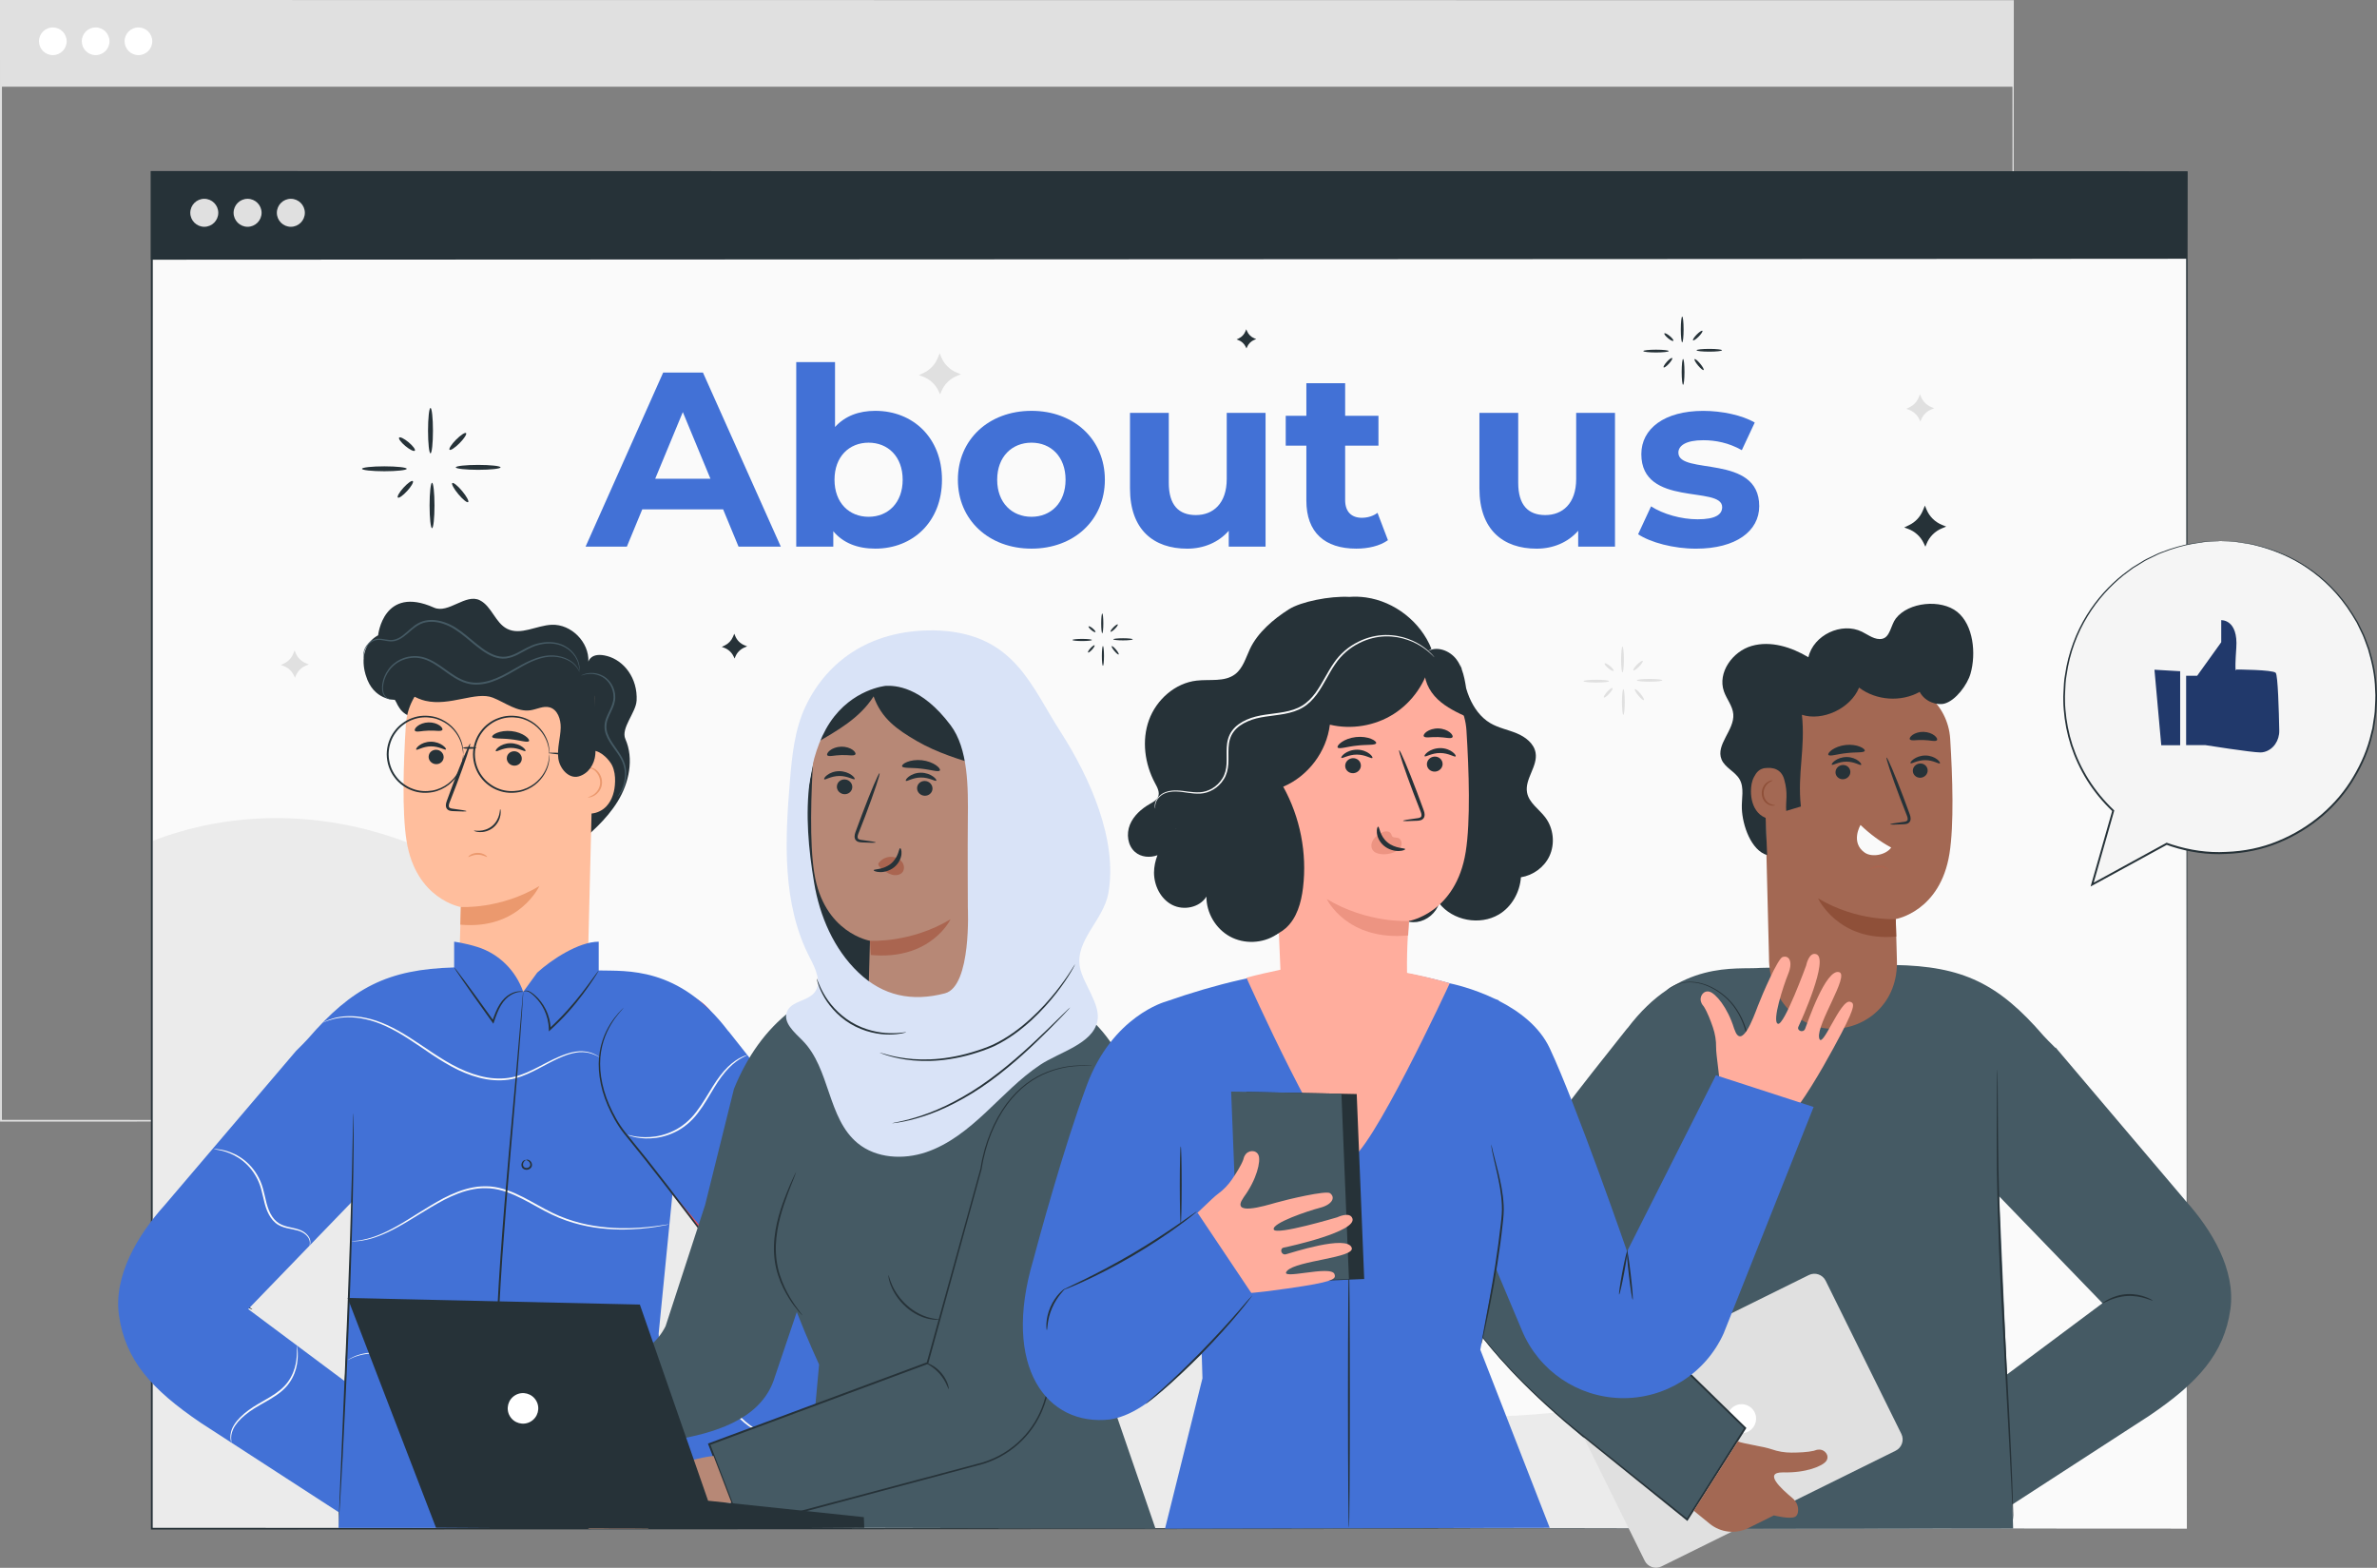 <svg width="887" height="585" viewBox="0 0 887 585" fill="none" xmlns="http://www.w3.org/2000/svg">
<rect x="0" y="0" width="887" height="585" fill="#808080" stroke="none"/>
<g clip-path="url(#clip0_497_2353)">
<path d="M751.219 418.18C751.219 415.987 751.109 257.198 750.944 0.356L751.219 0.63C551.103 0.658 287.873 0.685 0.425 0.713H0.37L0.726 0.356C0.726 148.086 0.713 289.417 0.699 418.18L0.37 417.851C440.087 418.043 748.19 418.18 751.232 418.18C748.19 418.18 440.101 418.317 0.37 418.509H0.027V418.18C0.014 289.417 0 148.086 0 0.356V0H0.411C287.859 0.027 551.089 0.069 751.205 0.082H751.479V0.356C751.314 257.198 751.205 416.001 751.205 418.18H751.219Z" fill="#E0E0E0"/>
<path d="M751.219 0.356H0.356V32.355H751.219V0.356Z" fill="#E0E0E0"/>
<path d="M24.876 15.403C24.876 18.254 22.56 20.57 19.709 20.57C16.858 20.57 14.542 18.254 14.542 15.403C14.542 12.553 16.858 10.237 19.709 10.237C22.56 10.237 24.876 12.553 24.876 15.403Z" fill="white"/>
<path d="M40.856 15.403C40.856 18.254 38.54 20.57 35.69 20.57C32.839 20.57 30.523 18.254 30.523 15.403C30.523 12.553 32.839 10.237 35.69 10.237C38.54 10.237 40.856 12.553 40.856 15.403Z" fill="white"/>
<path d="M56.824 15.403C56.824 18.254 54.508 20.57 51.657 20.57C48.806 20.57 46.49 18.254 46.49 15.403C46.49 12.553 48.806 10.237 51.657 10.237C54.508 10.237 56.824 12.553 56.824 15.403Z" fill="white"/>
<path d="M816.046 64.19H56.645V570.391H816.046V64.19Z" fill="#FAFAFA"/>
<path d="M816.046 64.19H56.645V96.545H816.046V64.19Z" fill="#263238"/>
<path d="M816.046 96.545C816.046 95.888 816.019 86.336 815.95 64.19L816.046 64.286C726.11 64.313 419.954 64.423 56.687 64.546H56.645L57.002 64.19C57.002 75.276 57.002 86.308 57.002 96.545L56.645 96.189C479.313 96.381 812.195 96.545 816.046 96.545C812.208 96.545 479.313 96.71 56.645 96.902H56.289V96.545C56.289 86.308 56.289 75.276 56.289 64.19V63.834H56.687C419.954 63.957 726.096 64.067 816.046 64.094H816.142V64.19C816.073 86.336 816.046 95.888 816.046 96.545Z" fill="#263238"/>
<path d="M81.453 79.401C81.453 82.279 79.109 84.623 76.231 84.623C73.352 84.623 71.009 82.279 71.009 79.401C71.009 76.524 73.352 74.18 76.231 74.18C79.109 74.18 81.453 76.524 81.453 79.401Z" fill="#E0E0E0"/>
<path d="M97.612 79.401C97.612 82.279 95.268 84.623 92.39 84.623C89.512 84.623 87.168 82.279 87.168 79.401C87.168 76.524 89.512 74.18 92.39 74.18C95.268 74.18 97.612 76.524 97.612 79.401Z" fill="#E0E0E0"/>
<path d="M113.756 79.401C113.756 82.279 111.413 84.623 108.534 84.623C105.656 84.623 103.312 82.279 103.312 79.401C103.312 76.524 105.656 74.18 108.534 74.18C111.413 74.18 113.756 76.524 113.756 79.401Z" fill="#E0E0E0"/>
<path d="M269.836 190.048H239.67L233.914 203.972H218.509L247.469 139.014H262.312L291.368 203.972H275.593L269.836 190.048ZM265.108 178.633L254.801 153.76L244.495 178.633H265.094H265.108Z" fill="#4271D6"/>
<path d="M351.508 179.003C351.508 194.68 340.653 204.712 326.632 204.712C319.944 204.712 314.571 202.574 310.953 198.216V203.972H297.124V135.109H311.597V159.324C315.311 155.24 320.41 153.294 326.632 153.294C340.653 153.294 351.508 163.312 351.508 179.003ZM336.843 179.003C336.843 170.369 331.361 165.175 324.124 165.175C316.888 165.175 311.405 170.369 311.405 179.003C311.405 187.636 316.888 192.83 324.124 192.83C331.361 192.83 336.843 187.636 336.843 179.003Z" fill="#4271D6"/>
<path d="M357.442 179.003C357.442 163.969 369.037 153.294 384.908 153.294C400.78 153.294 412.292 163.969 412.292 179.003C412.292 194.036 400.78 204.712 384.908 204.712C369.037 204.712 357.442 194.036 357.442 179.003ZM397.627 179.003C397.627 170.369 392.145 165.175 384.908 165.175C377.672 165.175 372.107 170.369 372.107 179.003C372.107 187.636 377.672 192.83 384.908 192.83C392.145 192.83 397.627 187.636 397.627 179.003Z" fill="#4271D6"/>
<path d="M472.254 154.048V203.972H458.521V198.038C454.711 202.396 449.147 204.725 443.02 204.725C430.493 204.725 421.667 197.668 421.667 182.264V154.048H436.14V180.126C436.14 188.472 439.854 192.186 446.255 192.186C452.655 192.186 457.768 187.91 457.768 178.729V154.048H472.241H472.254Z" fill="#4271D6"/>
<path d="M517.922 201.56C514.948 203.698 510.59 204.712 506.135 204.712C494.348 204.712 487.482 198.682 487.482 186.8V166.285H479.779V155.144H487.482V142.988H501.955V155.144H514.386V166.285H501.955V186.609C501.955 190.884 504.271 193.2 508.177 193.2C510.315 193.2 512.453 192.556 514.03 191.35L517.922 201.56Z" fill="#4271D6"/>
<path d="M602.65 154.048V203.972H588.917V198.038C585.107 202.396 579.542 204.725 573.416 204.725C560.889 204.725 552.062 197.668 552.062 182.264V154.048H566.536V180.126C566.536 188.472 570.25 192.186 576.65 192.186C583.051 192.186 588.163 187.91 588.163 178.729V154.048H602.636H602.65Z" fill="#4271D6"/>
<path d="M611.284 199.326L616.109 188.938C620.563 191.816 627.333 193.762 633.46 193.762C640.148 193.762 642.643 191.994 642.643 189.212C642.643 181.045 612.477 189.404 612.477 169.451C612.477 159.981 621.015 153.308 635.584 153.308C642.451 153.308 650.057 154.884 654.8 157.665L649.975 167.971C645.055 165.189 640.135 164.257 635.584 164.257C629.088 164.257 626.306 166.299 626.306 168.903C626.306 177.44 656.472 169.177 656.472 188.856C656.472 198.134 647.837 204.725 632.898 204.725C624.455 204.725 615.917 202.409 611.271 199.34L611.284 199.326Z" fill="#4271D6"/>
<path d="M728.358 570.35C699.042 539.489 656.033 524.496 613.464 524.784C582.393 524.99 549.966 534.267 521.074 522.811C494.348 512.204 477.381 486.454 456.575 466.61C424.696 436.187 380.92 418.578 336.857 418.454C306.951 418.358 274.03 425.224 249.36 408.313C232.708 396.898 224.197 377.232 212.52 360.774C178.256 312.522 112.29 292.404 57.084 313.728L57.002 570.035L728.358 570.35Z" fill="#EBEBEB"/>
<path d="M816.046 570.391C816.046 568.062 815.937 372.792 815.758 64.19L816.046 64.478C606.994 64.491 342.942 64.519 56.714 64.546H56.659L57.015 64.19C57.015 244.467 56.988 415.919 56.988 570.391L56.659 570.063C503.997 570.254 813.127 570.391 816.06 570.391C813.141 570.391 504.01 570.528 56.659 570.72H56.33V570.391C56.33 415.919 56.316 244.467 56.303 64.19V63.834H56.714C342.942 63.861 606.994 63.888 816.046 63.902H816.334V64.19C816.156 372.792 816.046 568.062 816.046 570.391Z" fill="#263238"/>
<path d="M151.775 174.919C151.775 175.426 148.034 175.837 143.429 175.837C138.824 175.837 135.082 175.426 135.082 174.919C135.082 174.412 138.824 174.001 143.429 174.001C148.034 174.001 151.775 174.412 151.775 174.919Z" fill="#263238"/>
<path d="M160.643 152.225C161.15 152.225 161.561 156.021 161.561 160.694C161.561 165.367 161.15 169.163 160.643 169.163C160.136 169.163 159.725 165.367 159.725 160.694C159.725 156.021 160.136 152.225 160.643 152.225Z" fill="#263238"/>
<path d="M170.087 174.384C170.087 173.877 173.829 173.466 178.434 173.466C183.039 173.466 186.78 173.877 186.78 174.384C186.78 174.892 183.039 175.303 178.434 175.303C173.829 175.303 170.087 174.892 170.087 174.384Z" fill="#263238"/>
<path d="M161.219 197.078C160.712 197.078 160.301 193.282 160.301 188.609C160.301 183.936 160.712 180.14 161.219 180.14C161.726 180.14 162.137 183.936 162.137 188.609C162.137 193.282 161.726 197.078 161.219 197.078Z" fill="#263238"/>
<path d="M174.705 187.349C174.307 187.677 172.663 186.348 171.032 184.388C169.387 182.429 168.387 180.565 168.77 180.25C169.168 179.921 170.812 181.25 172.443 183.21C174.088 185.17 175.089 187.033 174.705 187.349Z" fill="#263238"/>
<path d="M173.924 161.599C174.28 161.955 173.197 163.64 171.498 165.353C169.798 167.066 168.126 168.177 167.756 167.806C167.4 167.45 168.483 165.765 170.182 164.052C171.882 162.339 173.554 161.242 173.924 161.599Z" fill="#263238"/>
<path d="M154.804 168.163C154.475 168.56 152.899 167.779 151.282 166.436C149.664 165.093 148.609 163.682 148.938 163.284C149.267 162.887 150.843 163.668 152.46 165.011C154.078 166.354 155.133 167.765 154.804 168.163Z" fill="#263238"/>
<path d="M154.051 179.51C154.435 179.852 153.475 181.511 151.94 183.196C150.392 184.895 148.843 185.992 148.459 185.649C148.089 185.307 149.035 183.648 150.57 181.963C152.119 180.264 153.667 179.167 154.051 179.51Z" fill="#263238"/>
<path d="M622.701 130.997C622.701 131.285 620.577 131.518 617.959 131.518C615.341 131.518 613.217 131.285 613.217 130.997C613.217 130.71 615.341 130.477 617.959 130.477C620.577 130.477 622.701 130.71 622.701 130.997Z" fill="#263238"/>
<path d="M627.731 118.116C628.019 118.116 628.252 120.267 628.252 122.926C628.252 125.584 628.019 127.736 627.731 127.736C627.443 127.736 627.21 125.584 627.21 122.926C627.21 120.267 627.443 118.116 627.731 118.116Z" fill="#263238"/>
<path d="M633.09 130.696C633.09 130.408 635.214 130.175 637.832 130.175C640.45 130.175 642.574 130.408 642.574 130.696C642.574 130.984 640.45 131.217 637.832 131.217C635.214 131.217 633.09 130.984 633.09 130.696Z" fill="#263238"/>
<path d="M628.06 143.578C627.772 143.578 627.539 141.426 627.539 138.768C627.539 136.109 627.772 133.957 628.06 133.957C628.348 133.957 628.581 136.109 628.581 138.768C628.581 141.426 628.348 143.578 628.06 143.578Z" fill="#263238"/>
<path d="M635.722 138.055C635.503 138.247 634.571 137.493 633.639 136.369C632.707 135.259 632.131 134.204 632.35 134.012C632.57 133.82 633.502 134.574 634.434 135.698C635.366 136.808 635.941 137.863 635.722 138.055Z" fill="#263238"/>
<path d="M635.269 123.433C635.474 123.638 634.858 124.598 633.898 125.571C632.939 126.544 631.979 127.174 631.774 126.968C631.568 126.763 632.185 125.803 633.144 124.83C634.104 123.858 635.063 123.227 635.269 123.433Z" fill="#263238"/>
<path d="M624.414 127.16C624.222 127.379 623.331 126.941 622.413 126.174C621.495 125.406 620.892 124.611 621.083 124.392C621.262 124.173 622.166 124.611 623.084 125.379C624.003 126.146 624.606 126.941 624.414 127.16Z" fill="#263238"/>
<path d="M623.99 133.601C624.209 133.793 623.661 134.739 622.784 135.698C621.907 136.657 621.029 137.288 620.81 137.082C620.591 136.89 621.139 135.945 622.016 134.985C622.893 134.026 623.77 133.396 623.99 133.601Z" fill="#263238"/>
<path d="M407.454 238.794C407.454 239.013 405.823 239.191 403.822 239.191C401.821 239.191 400.19 239.013 400.19 238.794C400.19 238.574 401.821 238.396 403.822 238.396C405.823 238.396 407.454 238.574 407.454 238.794Z" fill="#263238"/>
<path d="M411.319 228.913C411.539 228.913 411.717 230.558 411.717 232.599C411.717 234.641 411.539 236.286 411.319 236.286C411.1 236.286 410.922 234.641 410.922 232.599C410.922 230.558 411.1 228.913 411.319 228.913Z" fill="#263238"/>
<path d="M415.432 238.547C415.432 238.328 417.063 238.15 419.064 238.15C421.065 238.15 422.696 238.328 422.696 238.547C422.696 238.766 421.065 238.944 419.064 238.944C417.063 238.944 415.432 238.766 415.432 238.547Z" fill="#263238"/>
<path d="M411.566 248.428C411.347 248.428 411.169 246.783 411.169 244.741C411.169 242.699 411.347 241.055 411.566 241.055C411.786 241.055 411.964 242.699 411.964 244.741C411.964 246.783 411.786 248.428 411.566 248.428Z" fill="#263238"/>
<path d="M417.446 244.193C417.282 244.33 416.555 243.755 415.843 242.905C415.13 242.055 414.691 241.247 414.856 241.096C415.02 240.959 415.747 241.535 416.459 242.384C417.172 243.234 417.611 244.042 417.446 244.193Z" fill="#263238"/>
<path d="M417.103 232.997C417.254 233.148 416.788 233.888 416.048 234.628C415.308 235.381 414.581 235.847 414.417 235.697C414.266 235.546 414.732 234.806 415.472 234.066C416.212 233.326 416.939 232.846 417.103 232.997Z" fill="#263238"/>
<path d="M408.77 235.847C408.633 236.012 407.948 235.683 407.235 235.094C406.536 234.504 406.07 233.888 406.221 233.723C406.358 233.559 407.043 233.888 407.756 234.477C408.455 235.066 408.921 235.683 408.77 235.847Z" fill="#263238"/>
<path d="M408.442 240.781C408.606 240.932 408.195 241.644 407.523 242.384C406.852 243.124 406.18 243.604 406.016 243.453C405.851 243.302 406.262 242.59 406.934 241.85C407.606 241.11 408.277 240.63 408.442 240.781Z" fill="#263238"/>
<path d="M600.415 254.156C600.415 254.444 598.291 254.677 595.673 254.677C593.055 254.677 590.931 254.444 590.931 254.156C590.931 253.868 593.055 253.635 595.673 253.635C598.291 253.635 600.415 253.868 600.415 254.156Z" fill="#E0E0E0"/>
<path d="M605.445 241.26C605.732 241.26 605.965 243.412 605.965 246.071C605.965 248.729 605.732 250.881 605.445 250.881C605.157 250.881 604.924 248.729 604.924 246.071C604.924 243.412 605.157 241.26 605.445 241.26Z" fill="#E0E0E0"/>
<path d="M610.804 253.841C610.804 253.553 612.928 253.32 615.546 253.32C618.164 253.32 620.288 253.553 620.288 253.841C620.288 254.129 618.164 254.362 615.546 254.362C612.928 254.362 610.804 254.129 610.804 253.841Z" fill="#E0E0E0"/>
<path d="M605.774 266.736C605.486 266.736 605.253 264.585 605.253 261.926C605.253 259.268 605.486 257.116 605.774 257.116C606.062 257.116 606.295 259.268 606.295 261.926C606.295 264.585 606.062 266.736 605.774 266.736Z" fill="#E0E0E0"/>
<path d="M613.436 261.2C613.216 261.392 612.284 260.638 611.353 259.514C610.421 258.404 609.845 257.349 610.064 257.157C610.283 256.965 611.215 257.719 612.147 258.843C613.079 259.953 613.655 261.008 613.436 261.2Z" fill="#E0E0E0"/>
<path d="M612.996 246.591C613.202 246.797 612.585 247.756 611.626 248.729C610.666 249.702 609.707 250.333 609.501 250.127C609.296 249.921 609.913 248.962 610.872 247.989C611.831 247.016 612.791 246.386 612.996 246.591Z" fill="#E0E0E0"/>
<path d="M602.128 250.305C601.936 250.524 601.045 250.086 600.127 249.318C599.209 248.551 598.605 247.756 598.797 247.537C598.976 247.318 599.88 247.756 600.798 248.524C601.717 249.291 602.32 250.086 602.128 250.305Z" fill="#E0E0E0"/>
<path d="M601.704 256.746C601.923 256.938 601.375 257.884 600.498 258.843C599.62 259.802 598.743 260.432 598.524 260.227C598.305 260.035 598.853 259.089 599.73 258.13C600.607 257.171 601.484 256.541 601.704 256.746Z" fill="#E0E0E0"/>
<path d="M350.644 131.833L351.261 133.313C352.33 135.89 354.399 137.945 356.99 139.001L358.593 139.658L357.045 140.289C354.413 141.358 352.33 143.441 351.261 146.072L350.822 147.154L350.178 145.798C348.999 143.331 346.889 141.426 344.326 140.494L342.928 139.987L344.764 139.096C347.067 137.986 348.89 136.054 349.863 133.697L350.63 131.847L350.644 131.833Z" fill="#E0E0E0"/>
<path d="M109.946 242.727L110.357 243.713C111.07 245.426 112.441 246.783 114.168 247.482L115.237 247.921L114.209 248.332C112.454 249.044 111.07 250.428 110.371 252.183L110.083 252.895L109.645 251.991C108.863 250.346 107.465 249.085 105.752 248.469L104.82 248.126L106.04 247.537C107.575 246.797 108.781 245.522 109.425 243.946L109.933 242.713L109.946 242.727Z" fill="#E0E0E0"/>
<path d="M716.475 147.141L716.886 148.127C717.598 149.84 718.969 151.197 720.696 151.896L721.765 152.335L720.737 152.746C718.983 153.458 717.598 154.842 716.899 156.597L716.612 157.309L716.173 156.405C715.392 154.76 713.994 153.499 712.281 152.883L711.349 152.54L712.568 151.951C714.103 151.211 715.31 149.936 715.954 148.36L716.461 147.127L716.475 147.141Z" fill="#E0E0E0"/>
<path d="M718.297 188.664L718.914 190.144C719.983 192.721 722.053 194.776 724.643 195.831L726.247 196.489L724.698 197.12C722.066 198.188 719.983 200.271 718.914 202.903L718.475 203.985L717.831 202.629C716.653 200.162 714.542 198.257 711.979 197.325L710.581 196.818L712.418 195.927C714.72 194.817 716.543 192.885 717.516 190.528L718.284 188.678L718.297 188.664Z" fill="#263238"/>
<path d="M465.059 122.857L465.347 123.556C465.854 124.762 466.813 125.721 468.033 126.215L468.787 126.516L468.06 126.804C466.827 127.311 465.854 128.284 465.347 129.517L465.141 130.024L464.839 129.394C464.278 128.243 463.304 127.338 462.098 126.9L461.44 126.653L462.304 126.242C463.387 125.721 464.236 124.817 464.702 123.707L465.059 122.843V122.857Z" fill="#263238"/>
<path d="M274.003 236.464L274.373 237.355C275.017 238.917 276.264 240.15 277.84 240.781L278.813 241.178L277.881 241.562C276.292 242.206 275.031 243.467 274.386 245.056L274.126 245.714L273.729 244.892C273.016 243.398 271.741 242.261 270.193 241.685L269.343 241.37L270.453 240.836C271.837 240.164 272.934 238.999 273.537 237.574L274.003 236.464Z" fill="#263238"/>
<path d="M828.477 201.875C796.31 201.875 770.229 227.954 770.229 260.117C770.229 276.836 777.287 291.897 788.567 302.518L780.7 330.063L808.508 314.851C814.731 317.126 821.46 318.36 828.464 318.36C860.631 318.36 886.713 292.281 886.713 260.117C886.713 227.954 860.631 201.875 828.464 201.875H828.477Z" fill="#F5F5F5"/>
<path d="M828.477 201.875C828.477 201.875 828.833 201.875 829.519 201.889C830.231 201.916 831.246 201.957 832.575 202.012C833.247 202.053 834 202.039 834.823 202.149C835.645 202.272 836.536 202.396 837.509 202.546C838.482 202.711 839.537 202.807 840.634 203.053C841.73 203.328 842.895 203.629 844.142 203.944C849.035 205.328 854.984 207.535 861.028 211.591C867.072 215.593 873.226 221.403 878.064 229.187C878.653 230.16 879.256 231.147 879.873 232.147C880.38 233.202 880.901 234.258 881.436 235.34C882.573 237.451 883.272 239.808 884.177 242.137C885.602 246.907 886.781 252.018 886.904 257.418C887.164 260.104 886.89 262.844 886.767 265.613C886.657 266.997 886.383 268.381 886.191 269.779C886.082 270.478 885.986 271.176 885.876 271.875C885.698 272.561 885.52 273.259 885.355 273.958C884.108 279.563 881.778 285.072 878.667 290.253C872.568 300.709 862.494 309.52 850.283 314.495C844.197 317.03 837.509 318.387 830.711 318.62C823.913 319.017 816.951 318.003 810.303 315.852C809.673 315.632 809.029 315.413 808.398 315.194L808.686 315.167C799.188 320.36 789.882 325.445 780.864 330.378L780.124 330.776L780.357 329.967C783.07 320.47 785.702 311.261 788.224 302.422L788.32 302.764C784.646 299.256 781.439 295.378 778.835 291.226C776.245 287.073 774.216 282.688 772.75 278.234C771.311 273.767 770.447 269.23 770.105 264.79C769.995 263.68 769.954 262.57 769.94 261.474C769.886 260.378 769.94 259.281 770.009 258.199C770.119 256.033 770.173 253.882 770.584 251.799C771.791 243.426 774.751 235.875 778.63 229.598C782.508 223.308 787.264 218.292 792.075 214.428C793.308 213.51 794.528 212.605 795.693 211.728C796.94 210.974 798.16 210.234 799.339 209.508C800.49 208.741 801.724 208.206 802.902 207.644C804.081 207.11 805.177 206.493 806.315 206.082C810.824 204.328 814.84 203.259 818.157 202.725C819.815 202.478 821.295 202.272 822.57 202.08C823.844 202.026 824.927 201.985 825.818 201.943C826.682 201.916 827.339 201.889 827.805 201.875C828.244 201.875 828.477 201.875 828.477 201.875C828.477 201.875 828.244 201.902 827.805 201.943C827.339 201.971 826.682 202.012 825.832 202.067C824.955 202.122 823.872 202.176 822.597 202.259C821.323 202.464 819.856 202.683 818.211 202.944C814.922 203.519 810.92 204.616 806.452 206.384C805.328 206.795 804.232 207.425 803.067 207.96C801.916 208.521 800.682 209.07 799.544 209.823C798.379 210.536 797.173 211.29 795.926 212.043C794.761 212.92 793.569 213.811 792.335 214.743C787.579 218.608 782.878 223.596 779.068 229.859C775.244 236.094 772.339 243.576 771.174 251.867C770.776 253.923 770.735 256.047 770.626 258.199C770.571 259.268 770.502 260.35 770.571 261.447C770.584 262.543 770.626 263.639 770.735 264.736C771.092 269.135 771.955 273.616 773.38 278.028C774.833 282.428 776.848 286.758 779.425 290.869C782.001 294.967 785.181 298.804 788.813 302.271L788.964 302.408L788.909 302.6C786.387 311.439 783.769 320.648 781.056 330.145L780.548 329.734C789.567 324.801 798.873 319.703 808.357 314.509L808.494 314.427L808.645 314.481C809.262 314.701 809.892 314.906 810.523 315.125C817.088 317.236 823.968 318.25 830.684 317.866C837.399 317.633 844.005 316.304 850.022 313.796C862.083 308.89 872.047 300.202 878.105 289.855C881.175 284.73 883.505 279.289 884.739 273.753C884.917 273.068 885.095 272.382 885.259 271.697C885.369 270.998 885.479 270.313 885.575 269.614C885.767 268.23 886.054 266.873 886.15 265.503C886.26 262.748 886.548 260.049 886.301 257.39C886.191 252.046 885.026 246.989 883.642 242.261C882.751 239.959 882.08 237.615 880.956 235.518C880.435 234.45 879.928 233.394 879.421 232.353C878.818 231.366 878.228 230.379 877.639 229.406C872.869 221.677 866.784 215.88 860.809 211.879C854.833 207.809 848.926 205.589 844.074 204.163C842.84 203.848 841.689 203.533 840.593 203.245C839.496 202.985 838.441 202.889 837.482 202.711C836.522 202.56 835.618 202.409 834.809 202.286C833.987 202.163 833.233 202.176 832.575 202.122C831.259 202.039 830.245 201.971 829.532 201.93C828.847 201.889 828.491 201.847 828.491 201.847L828.477 201.875Z" fill="#263238"/>
<path d="M815.759 252.155H819.884L828.875 239.63V231.407C828.875 231.407 835.248 231.01 834.494 241.781C833.741 252.553 834.549 249.812 834.549 249.812C834.549 249.812 848.077 249.867 849.2 251.045C850.023 251.895 850.393 265.325 850.53 272.615C850.598 276.288 848.351 279.687 844.938 280.564C844.458 280.687 843.965 280.756 843.485 280.756C840.114 280.756 822.886 278.015 822.886 278.015H815.773V252.169L815.759 252.155Z" fill="#21396B"/>
<path d="M803.958 249.894L806.494 278.07H813.552V250.456L803.958 249.894Z" fill="#21396B"/>
<path d="M237.546 261.46C237.313 265.859 231.584 271.725 233.366 275.754C236.627 283.181 234.75 292.061 230.515 298.996C226.28 305.916 219.961 311.275 213.753 316.51C214.068 305.697 213.122 294.843 210.943 284.236C210.258 280.92 209.148 277.22 206.105 275.713C202.172 273.767 197.183 276.576 193.153 274.849C188.863 272.999 188 267.134 184.382 264.174C181.106 261.501 176.295 261.775 172.293 263.132C168.291 264.475 164.591 266.723 160.465 267.655C156.34 268.573 151.365 267.75 149.076 264.201C147.664 262.008 148.678 263.351 147.335 261.118C147.335 261.118 139.29 261.392 136.522 252.032C136.522 252.032 132.739 241.63 141.099 237.04C141.099 237.04 143.004 218.251 161.918 226.707C167.346 229.132 173.773 221.307 179.078 223.993C183.491 226.241 184.806 232.366 189.22 234.614C194.277 237.19 200.184 233.367 205.858 233.12C213.136 232.805 219.907 239.616 219.55 246.893C219.55 246.893 220.441 243.138 226.595 244.796C232.749 246.454 238.012 252.923 237.559 261.488L237.546 261.46Z" fill="#263238"/>
<path d="M229.529 291.719C229.583 289.595 229.309 287.43 228.377 285.525C227.582 283.921 224.622 280.276 221.346 280.057L221.826 260.693C221.908 256.691 218.907 253.306 214.932 252.882L176.954 248.866C163.865 247.482 152.284 257.281 151.448 270.423C150.529 285.018 149.981 302.86 151.708 313.755C155.189 335.64 171.965 338.436 171.965 338.436L171.554 353.73C170.91 370.024 183.108 379.836 195.689 379.836C208.271 379.836 219.893 368.983 219.523 352.839L220.743 303.546C222.813 303.381 224.855 302.381 226.294 300.846C228.542 298.434 229.446 295.022 229.515 291.733L229.529 291.719Z" fill="#FFBE9D"/>
<path d="M159.945 282.29C159.89 283.771 161.11 285.045 162.659 285.127C164.208 285.209 165.496 284.072 165.551 282.592C165.606 281.112 164.386 279.837 162.851 279.755C161.302 279.673 160 280.81 159.959 282.29H159.945Z" fill="#263238"/>
<path d="M155.326 279.7C155.669 280.07 157.807 278.494 160.822 278.494C163.837 278.453 166.057 280.016 166.386 279.646C166.551 279.481 166.194 278.823 165.221 278.124C164.276 277.425 162.645 276.74 160.767 276.754C158.889 276.754 157.299 277.453 156.395 278.166C155.463 278.878 155.148 279.536 155.326 279.7Z" fill="#263238"/>
<path d="M189.11 282.852C189.055 284.332 190.275 285.607 191.824 285.689C193.373 285.771 194.661 284.634 194.716 283.154C194.771 281.674 193.551 280.399 192.016 280.317C190.467 280.235 189.165 281.372 189.124 282.852H189.11Z" fill="#263238"/>
<path d="M185.026 280.262C185.369 280.632 187.507 279.056 190.522 279.056C193.537 279.015 195.758 280.577 196.087 280.207C196.251 280.043 195.895 279.385 194.922 278.686C193.976 277.987 192.345 277.302 190.467 277.316C188.59 277.316 187 278.015 186.095 278.727C185.163 279.44 184.848 280.098 185.026 280.262Z" fill="#263238"/>
<path d="M174.061 302.668C174.075 302.49 172.197 302.175 169.155 301.778C168.387 301.695 167.647 301.545 167.524 301.024C167.346 300.462 167.661 299.64 168.045 298.735C168.771 296.872 169.525 294.912 170.32 292.856C173.486 284.497 175.788 277.617 175.446 277.494C175.103 277.371 172.266 284.045 169.1 292.418C168.332 294.473 167.606 296.447 166.921 298.324C166.633 299.201 166.126 300.202 166.523 301.353C166.729 301.928 167.291 302.353 167.798 302.477C168.291 302.627 168.73 302.641 169.114 302.655C172.17 302.819 174.075 302.833 174.089 302.655L174.061 302.668Z" fill="#263238"/>
<path d="M171.964 338.422C171.964 338.422 186.698 339.368 201.281 330.597C201.281 330.597 193.688 347.07 171.786 345.014L171.964 338.409V338.422Z" fill="#EB996E"/>
<path d="M183.669 274.972C183.971 275.795 186.986 275.411 190.522 275.836C194.072 276.192 196.936 277.234 197.402 276.494C197.608 276.137 197.114 275.37 195.963 274.575C194.812 273.78 192.989 273.027 190.865 272.794C188.74 272.561 186.794 272.903 185.492 273.424C184.19 273.945 183.532 274.589 183.669 274.986V274.972Z" fill="#263238"/>
<path d="M154.832 272.67C155.367 273.355 157.45 272.643 159.944 272.615C162.452 272.492 164.563 273.081 165.057 272.355C165.276 272.012 164.933 271.313 164.015 270.669C163.097 270.025 161.575 269.491 159.862 269.546C158.149 269.6 156.655 270.217 155.778 270.93C154.887 271.629 154.599 272.341 154.832 272.67Z" fill="#263238"/>
<path d="M174.72 319.771C174.72 319.771 174.925 319.333 175.542 318.963C176.145 318.579 177.118 318.236 178.228 318.223C179.339 318.223 180.312 318.551 180.928 318.935C181.545 319.319 181.819 319.675 181.764 319.744C181.641 319.908 180.243 318.908 178.242 318.935C176.227 318.921 174.843 319.936 174.72 319.771Z" fill="#EB996E"/>
<path d="M219.345 297.543C219.317 297.42 220.249 297.324 221.414 296.529C222.566 295.775 223.936 294.158 223.95 292.02C223.991 289.896 222.799 288.142 221.688 287.347C220.551 286.498 219.591 286.648 219.591 286.539C219.523 286.457 220.606 286.087 221.963 286.922C223.278 287.676 224.704 289.608 224.663 292.02C224.663 293.213 224.238 294.323 223.648 295.145C223.059 295.981 222.333 296.57 221.675 296.94C220.318 297.68 219.331 297.598 219.331 297.516L219.345 297.543Z" fill="#EB996E"/>
<path d="M147.322 243.645C143.786 253.101 152.187 259.967 158.738 261.488C167.894 263.626 177.639 257.842 183.888 260.309C188.562 262.146 192.975 265.75 197.937 265.023C200.349 264.667 202.734 263.283 205.077 263.927C208.079 264.736 209.299 268.395 209.23 271.505C209.148 275.343 207.846 279.152 208.339 282.962C208.833 286.772 212.232 290.705 215.932 289.704C219.537 288.718 221.853 285.182 222.154 281.468C222.593 276.192 221.634 269.916 221.894 264.64C222.127 259.98 222.127 254.855 219.167 251.251C216.192 247.633 211.121 246.674 206.489 246.03C186.904 243.344 167.099 242.302 147.335 242.919" fill="#263238"/>
<path d="M135.795 245.659C135.795 245.659 135.645 245.331 135.604 244.673C135.562 244.015 135.631 243.001 136.179 241.836C136.727 240.712 137.769 239.397 139.482 238.698C140.332 238.355 141.36 238.246 142.36 238.369C143.375 238.479 144.416 238.739 145.485 238.807C146.554 238.89 147.678 238.616 148.72 238.081C149.775 237.56 150.735 236.752 151.721 235.902C152.708 235.053 153.709 234.121 154.86 233.285C156.025 232.462 157.396 231.791 158.889 231.517C161.891 230.928 165.139 231.668 168.059 233.079C170.992 234.532 173.568 236.711 176.172 238.876C178.776 241.027 181.353 243.179 184.272 244.344C185.725 244.906 187.26 245.194 188.727 245.015C190.207 244.851 191.591 244.303 192.893 243.659C195.47 242.357 197.909 240.781 200.513 240.15C203.09 239.465 205.639 239.397 207.86 239.917C210.08 240.425 211.903 241.535 213.191 242.782C214.479 244.042 215.274 245.413 215.727 246.591C216.165 247.784 216.289 248.77 216.289 249.428C216.316 249.757 216.261 250.004 216.261 250.182C216.247 250.346 216.234 250.428 216.22 250.428C216.11 250.442 216.398 248.99 215.48 246.687C215 245.564 214.205 244.262 212.931 243.069C211.656 241.891 209.902 240.863 207.764 240.411C205.639 239.931 203.172 240.027 200.692 240.726C198.183 241.37 195.854 242.891 193.195 244.262C191.865 244.919 190.412 245.509 188.809 245.701C187.205 245.892 185.547 245.591 184.026 245.002C180.942 243.782 178.338 241.589 175.734 239.438C173.13 237.273 170.594 235.121 167.757 233.723C164.947 232.353 161.836 231.64 159.026 232.188C156.162 232.654 154.092 234.682 152.119 236.368C151.118 237.218 150.104 238.04 148.98 238.588C147.856 239.15 146.623 239.424 145.472 239.314C144.32 239.232 143.292 238.944 142.319 238.821C141.346 238.684 140.428 238.766 139.633 239.068C138.029 239.684 136.988 240.904 136.44 241.959C135.878 243.042 135.768 244.015 135.754 244.659C135.754 245.303 135.85 245.646 135.809 245.646L135.795 245.659Z" fill="#455A64"/>
<path d="M146.39 260.898C146.39 260.898 146.074 261.063 145.43 260.967C144.813 260.871 143.854 260.446 143.21 259.377C142.566 258.322 142.415 256.746 142.689 255.074C142.949 253.389 143.648 251.511 144.923 249.771C146.184 248.03 148.103 246.454 150.501 245.577C152.886 244.7 155.75 244.495 158.492 245.372C161.246 246.235 163.727 247.962 166.18 249.73C168.647 251.484 171.197 253.389 174.239 254.252C177.268 255.143 180.462 254.69 183.299 253.759C186.15 252.813 188.726 251.415 191.138 250.017C193.564 248.633 195.881 247.29 198.197 246.304C200.499 245.331 202.788 244.659 204.954 244.549C209.285 244.344 212.67 246.016 214.342 247.701C215.219 248.537 215.658 249.373 215.959 249.921C216.192 250.511 216.302 250.812 216.288 250.826C216.192 250.881 215.877 249.524 214.164 247.907C212.492 246.331 209.175 244.782 204.995 245.056C202.925 245.18 200.691 245.865 198.443 246.838C196.182 247.825 193.907 249.168 191.481 250.579C189.069 251.991 186.451 253.43 183.532 254.416C180.626 255.389 177.282 255.883 174.061 254.937C170.854 254.019 168.236 252.059 165.783 250.291C163.33 248.51 160.917 246.824 158.3 245.988C155.696 245.139 152.982 245.303 150.707 246.125C148.404 246.934 146.581 248.414 145.334 250.058C144.087 251.717 143.374 253.512 143.086 255.129C142.771 256.746 142.895 258.226 143.457 259.227C144.018 260.227 144.882 260.679 145.458 260.816C146.047 260.953 146.39 260.857 146.39 260.898Z" fill="#455A64"/>
<path d="M230.323 297.42C230.323 297.42 230.83 296.762 231.543 295.501C232.256 294.24 233.064 292.226 233.188 289.636C233.243 288.348 233.119 286.922 232.667 285.47C232.242 284.017 231.447 282.592 230.474 281.167C229.515 279.728 228.377 278.289 227.377 276.644C226.403 275.014 225.499 273.068 225.581 270.944C225.622 268.792 226.609 266.956 227.404 265.27C228.226 263.571 228.925 261.899 228.939 260.213C229.021 256.815 227.089 253.95 224.896 252.69C222.676 251.374 220.428 251.333 219.03 251.539C217.591 251.758 216.851 252.155 216.823 252.087C216.823 252.059 216.988 251.963 217.344 251.785C217.7 251.634 218.249 251.401 218.975 251.264C220.414 250.977 222.744 250.908 225.143 252.251C227.514 253.553 229.638 256.554 229.597 260.227C229.597 262.063 228.857 263.872 228.034 265.558C227.24 267.271 226.308 269.025 226.294 270.957C226.212 272.889 227.034 274.698 227.966 276.288C228.925 277.891 230.049 279.33 231.009 280.81C231.982 282.263 232.804 283.771 233.229 285.305C233.681 286.827 233.763 288.32 233.681 289.663C233.489 292.349 232.585 294.391 231.776 295.638C231.379 296.269 231.022 296.721 230.748 297.009C230.488 297.296 230.337 297.434 230.323 297.42Z" fill="#455A64"/>
<path d="M172.855 281.427C172.759 281.427 172.842 280.166 172.28 278.015C171.732 275.904 170.306 272.807 167.14 270.423C165.564 269.258 163.59 268.271 161.315 267.874C159.054 267.49 156.505 267.572 154.079 268.504C152.859 268.929 151.68 269.573 150.598 270.382C149.501 271.176 148.514 272.163 147.692 273.301C146.006 275.548 145.047 278.44 145.019 281.427C145.047 284.415 145.992 287.306 147.692 289.554C148.514 290.691 149.501 291.678 150.598 292.473C151.68 293.281 152.859 293.925 154.079 294.35C156.505 295.282 159.054 295.35 161.315 294.98C163.59 294.583 165.564 293.596 167.14 292.432C170.32 290.047 171.732 286.95 172.28 284.839C172.842 282.688 172.759 281.427 172.855 281.427C172.855 281.427 173.034 282.688 172.554 284.908C172.074 287.073 170.69 290.307 167.442 292.843C165.838 294.076 163.782 295.131 161.411 295.57C159.054 295.995 156.395 295.94 153.846 294.98C152.557 294.542 151.324 293.87 150.186 293.034C149.035 292.199 147.993 291.171 147.13 289.978C145.348 287.621 144.334 284.579 144.307 281.441C144.334 278.303 145.348 275.26 147.13 272.903C147.993 271.711 149.035 270.669 150.186 269.847C151.324 268.998 152.557 268.34 153.846 267.901C156.395 266.942 159.054 266.887 161.411 267.312C163.782 267.75 165.824 268.806 167.442 270.039C170.69 272.574 172.074 275.795 172.554 277.974C173.034 280.194 172.855 281.455 172.855 281.455V281.427Z" fill="#263238"/>
<path d="M205.05 281.427C204.954 281.427 205.036 280.166 204.474 278.015C203.926 275.904 202.501 272.807 199.335 270.423C197.758 269.258 195.785 268.271 193.51 267.874C191.248 267.49 188.699 267.572 186.273 268.504C185.053 268.929 183.875 269.573 182.792 270.382C181.695 271.176 180.709 272.163 179.886 273.301C178.2 275.548 177.241 278.44 177.214 281.427C177.241 284.415 178.187 287.306 179.886 289.554C180.709 290.691 181.695 291.678 182.792 292.473C183.875 293.281 185.053 293.925 186.273 294.35C188.699 295.282 191.248 295.35 193.51 294.98C195.785 294.583 197.758 293.596 199.335 292.432C202.514 290.047 203.926 286.95 204.474 284.839C205.036 282.688 204.954 281.427 205.05 281.427C205.05 281.427 205.228 282.688 204.748 284.908C204.269 287.073 202.884 290.307 199.636 292.843C198.033 294.076 195.977 295.131 193.606 295.57C191.248 295.995 188.589 295.94 186.04 294.98C184.752 294.542 183.518 293.87 182.381 293.034C181.229 292.199 180.188 291.171 179.324 289.978C177.543 287.621 176.528 284.579 176.501 281.441C176.528 278.303 177.543 275.26 179.324 272.903C180.188 271.711 181.229 270.669 182.381 269.847C183.518 268.998 184.752 268.34 186.04 267.901C188.589 266.942 191.248 266.887 193.606 267.312C195.977 267.75 198.019 268.806 199.636 270.039C202.884 272.574 204.269 275.795 204.748 277.974C205.228 280.194 205.05 281.455 205.05 281.455V281.427Z" fill="#263238"/>
<path d="M177.625 279.07C177.625 279.07 177.625 279.043 177.625 279.029H177.639V279.002V279.152C177.625 279.152 177.598 279.18 177.57 279.193H177.557V278.947H177.598V279.207C177.214 279.33 176.323 279.426 175.295 279.426C173.911 279.426 172.787 279.262 172.787 279.07C172.787 278.878 173.911 278.714 175.295 278.714C176.323 278.714 177.214 278.796 177.598 278.933V279.221H177.557V279.207V278.96H177.57C177.598 278.96 177.611 278.988 177.639 279.002V279.152L177.625 279.125C177.625 279.125 177.625 279.097 177.625 279.084V279.07Z" fill="#263238"/>
<path d="M221.962 282.167C221.949 282.359 218.084 282.249 213.328 281.907C208.572 281.564 204.734 281.126 204.748 280.934C204.762 280.742 208.627 280.852 213.383 281.194C218.138 281.537 221.976 281.975 221.962 282.167Z" fill="#263238"/>
<path d="M186.657 301.915C186.739 301.901 186.972 302.751 186.753 304.135C186.547 305.491 185.766 307.396 184.08 308.78C182.394 310.151 180.366 310.548 178.995 310.48C177.597 310.425 176.816 310.014 176.843 309.945C176.871 309.836 177.68 310.055 178.995 309.973C180.284 309.918 182.106 309.466 183.628 308.219C185.149 306.972 185.944 305.272 186.259 304.025C186.588 302.764 186.533 301.915 186.657 301.915Z" fill="#263238"/>
<path d="M132.327 400.296C132.327 400.296 132.355 400.447 132.368 400.735C132.368 401.064 132.396 401.489 132.409 402.023C132.423 403.202 132.451 404.86 132.478 406.97C132.505 411.314 132.533 417.522 132.574 425.183C132.615 440.559 132.094 461.814 130.916 485.248C129.641 508.668 128.49 529.855 127.654 545.244C127.27 552.891 126.955 559.086 126.749 563.43C126.639 565.54 126.557 567.198 126.502 568.377C126.461 568.911 126.434 569.336 126.42 569.665C126.393 569.953 126.379 570.104 126.365 570.104C126.365 570.104 126.352 569.953 126.352 569.665C126.352 569.336 126.352 568.911 126.352 568.377C126.379 567.198 126.42 565.54 126.475 563.43C126.598 559.127 126.818 552.919 127.16 545.231C127.804 529.868 129.052 508.655 130.217 485.221C131.409 461.787 132.012 440.559 132.094 425.197C132.149 417.55 132.19 411.342 132.218 406.984C132.245 404.873 132.272 403.215 132.286 402.037C132.3 401.502 132.314 401.077 132.327 400.749C132.327 400.461 132.355 400.31 132.368 400.31L132.327 400.296Z" fill="#263238"/>
<path d="M264.724 376.698C257.35 368.188 242.946 366.941 236.559 371.559C230.172 376.177 226.622 384.03 225.978 391.882C225.334 399.734 227.335 407.601 230.337 414.891C235.147 426.567 242.26 436.023 252.882 448.041L280.266 483.987L227.431 535.569L249.319 570.117L294.232 533.939L331.374 494.567" fill="#E8505B"/>
<path d="M73.695 487.482C73.695 487.482 74.682 486.755 76.532 486.111C78.383 485.467 81.083 484.933 84.098 485.097C87.099 485.262 89.745 486.084 91.513 486.934C93.281 487.769 94.24 488.551 94.185 488.605C94.117 488.715 93.089 488.098 91.307 487.399C89.525 486.701 86.962 485.988 84.057 485.824C81.151 485.673 78.52 486.098 76.683 486.618C74.833 487.125 73.75 487.619 73.695 487.509V487.482Z" fill="#263238"/>
<path d="M271.851 384.77L271.823 384.824C253.376 360.376 233.53 362.391 223.415 362.103V351.373C215.946 351.373 205.735 358.101 200.458 362.925L195.25 370.093C192.482 362.158 186.204 355.881 178.2 353.36C173.362 351.839 169.47 351.373 169.47 351.373V360.979C144.704 361.665 131.45 368.448 114.894 387.606C114.031 388.593 112.358 390.279 110.426 392.184L61.428 449.7C51.423 460.772 42.309 476.011 44.392 490.784C46.75 507.435 56.453 518.412 75.052 530.978L126.585 564.375L126.338 570.117H249.319C249.319 570.117 332.717 508.6 334.76 485.81C336.377 467.803 307.65 429.65 271.851 384.783V384.77ZM128.682 515.383L92.622 488.468L131.574 448.165L128.682 515.37V515.383ZM246.756 517.521L245.783 497.609L250.95 445.301C261.229 457.086 280.252 480.479 280.252 483.973L246.756 517.521Z" fill="#4271D6"/>
<path d="M223.429 362.103C223.429 362.103 223.141 362.706 222.497 363.734C221.853 364.748 220.894 366.214 219.66 367.982C217.193 371.518 213.547 376.287 208.874 380.974C207.709 382.152 206.53 383.262 205.379 384.317L204.803 384.852V384.071C204.762 381.412 204.09 378.945 203.131 376.917C202.172 374.875 200.925 373.272 199.746 372.08C198.567 370.887 197.484 370.038 196.607 369.86C195.716 369.681 195.305 370.161 195.278 370.093C195.25 370.12 195.62 369.517 196.648 369.627C197.649 369.75 198.828 370.6 200.061 371.764C201.308 372.943 202.638 374.574 203.679 376.67C204.707 378.754 205.434 381.302 205.488 384.084L204.899 383.824C206.037 382.769 207.215 381.672 208.367 380.494C212.999 375.848 216.686 371.161 219.249 367.708C220.455 366.064 221.469 364.679 222.264 363.597C222.977 362.624 223.388 362.089 223.429 362.117V362.103Z" fill="#263238"/>
<path d="M169.47 360.966C169.47 360.966 169.895 361.39 170.552 362.24C171.293 363.213 172.197 364.419 173.28 365.858C175.555 368.928 178.666 373.19 182.065 377.931C182.819 378.986 183.559 380.028 184.286 381.028L183.669 381.124C184.464 378.795 185.3 376.588 186.437 374.779C187.547 372.957 189.014 371.627 190.398 370.874C191.796 370.106 193.084 369.873 193.948 369.873C194.825 369.873 195.277 370.038 195.264 370.065C195.264 370.12 194.784 370.051 193.962 370.12C193.126 370.188 191.92 370.476 190.631 371.271C189.329 372.052 188 373.327 186.958 375.094C185.889 376.849 185.108 379.014 184.327 381.344L184.107 381.988L183.71 381.426C182.997 380.425 182.243 379.398 181.49 378.329C178.091 373.587 175.048 369.27 172.882 366.132C171.868 364.652 171.018 363.391 170.333 362.391C169.744 361.5 169.442 360.993 169.483 360.966H169.47Z" fill="#263238"/>
<path d="M247.838 567.815C247.838 567.815 247.674 567.623 247.413 567.24C247.125 566.801 246.742 566.225 246.276 565.513C245.261 563.937 243.836 561.73 242.068 558.99C238.477 553.316 233.488 545.423 227.663 536.213L227.526 535.98L227.718 535.789C231.707 531.814 236.051 527.484 240.574 522.975C251.484 512.19 261.352 502.419 268.547 495.293C272.111 491.812 275.016 488.975 277.086 486.961C278.073 486.029 278.854 485.275 279.43 484.727C279.978 484.22 280.266 483.96 280.279 483.987C280.293 484.015 280.033 484.302 279.525 484.837C278.964 485.412 278.21 486.194 277.278 487.167C275.249 489.222 272.399 492.114 268.904 495.663C261.736 502.83 251.922 512.642 241.081 523.496C236.545 528.005 232.186 532.321 228.198 536.282L228.239 535.871C233.968 545.121 238.902 553.069 242.424 558.784C244.124 561.58 245.481 563.813 246.468 565.417C246.906 566.157 247.249 566.746 247.523 567.198C247.756 567.61 247.866 567.829 247.852 567.829L247.838 567.815Z" fill="#263238"/>
<path d="M232.721 375.999C232.721 375.999 232.666 376.095 232.515 376.273C232.351 376.465 232.131 376.712 231.885 377.013C231.295 377.63 230.514 378.616 229.527 379.918C227.663 382.522 225.196 386.702 224.292 392.43C223.36 398.131 224.264 405.202 227.335 412.219C228.87 415.713 230.802 419.29 233.365 422.538C236.024 425.772 238.751 429.143 241.52 432.624C252.567 446.561 262.078 459.539 269.054 468.858C272.508 473.49 275.318 477.245 277.305 479.903C278.251 481.178 278.991 482.178 279.539 482.918C279.772 483.233 279.95 483.494 280.101 483.713C280.224 483.891 280.279 483.987 280.279 484.001C280.279 484.001 280.197 483.932 280.046 483.754C279.882 483.549 279.676 483.302 279.43 483C278.854 482.288 278.073 481.301 277.1 480.068C275.085 477.505 272.207 473.778 268.671 469.146C261.585 459.895 252.018 446.972 240.972 433.049C238.217 429.568 235.489 426.197 232.844 422.949C230.226 419.605 228.294 416.001 226.759 412.452C223.675 405.339 222.798 398.117 223.812 392.334C224.799 386.51 227.376 382.317 229.336 379.74C230.363 378.466 231.186 377.506 231.803 376.903C232.077 376.629 232.31 376.396 232.488 376.218C232.652 376.068 232.735 375.985 232.735 375.999H232.721Z" fill="#263238"/>
<path d="M278.95 393.691C278.95 393.691 278.196 394.006 276.908 394.691C275.619 395.377 273.865 396.569 272.042 398.433C270.206 400.283 268.355 402.804 266.56 405.751C264.737 408.697 262.914 412.082 260.434 415.289C257.994 418.536 254.883 421.044 251.676 422.524C248.482 424.045 245.316 424.662 242.657 424.772C239.999 424.895 237.86 424.553 236.421 424.196C235.695 424.032 235.16 423.84 234.79 423.703C234.42 423.566 234.242 423.497 234.242 423.47C234.27 423.278 237.394 424.607 242.616 424.265C245.207 424.087 248.29 423.443 251.374 421.921C254.472 420.441 257.459 418.016 259.844 414.836C262.27 411.684 264.107 408.327 265.971 405.381C267.821 402.42 269.74 399.899 271.659 398.049C273.564 396.185 275.414 395.034 276.757 394.417C277.429 394.116 277.963 393.896 278.347 393.801C278.717 393.691 278.922 393.636 278.922 393.664L278.95 393.691Z" fill="#FAFAFA"/>
<path d="M246.262 514.191C246.262 514.191 246.153 514.191 245.934 514.136C245.687 514.081 245.385 514.013 245.002 513.931C244.604 513.821 244.083 513.739 243.48 513.657C242.877 513.547 242.178 513.478 241.397 513.424C238.245 513.163 233.612 513.561 228.171 515.123C225.457 515.904 222.524 516.945 219.482 518.302C216.439 519.645 213.287 521.345 209.874 522.948C206.461 524.538 202.802 526.127 198.8 527.141C196.799 527.648 194.716 528.005 192.578 528.128C190.44 528.224 188.247 528.087 186.095 527.662C181.778 526.771 177.844 524.921 174.322 522.811C170.786 520.7 167.62 518.316 164.591 516.082C158.588 511.587 152.872 507.832 147.431 506.243C144.731 505.407 142.182 505.064 139.948 505.023C137.7 504.996 135.782 505.283 134.26 505.694C131.19 506.503 129.751 507.627 129.71 507.531C129.71 507.531 129.792 507.462 129.97 507.339C130.19 507.202 130.45 507.037 130.779 506.832C131.519 506.448 132.629 505.859 134.178 505.434C135.713 504.982 137.673 504.639 139.948 504.639C142.223 504.653 144.827 504.968 147.582 505.777C153.147 507.339 158.971 511.094 164.988 515.575C168.031 517.795 171.183 520.152 174.692 522.235C178.173 524.318 182.038 526.127 186.246 526.991C188.343 527.415 190.467 527.552 192.55 527.457C194.633 527.347 196.676 526.991 198.635 526.497C202.569 525.511 206.201 523.948 209.6 522.386C212.999 520.81 216.165 519.138 219.249 517.795C222.333 516.452 225.293 515.424 228.048 514.671C233.557 513.149 238.258 512.834 241.438 513.177C244.632 513.506 246.276 514.218 246.276 514.218L246.262 514.191Z" fill="#FAFAFA"/>
<path d="M110.783 502.022C110.783 502.022 110.851 502.186 110.892 502.488C110.934 502.803 111.016 503.255 111.057 503.858C111.153 505.05 111.194 506.804 110.838 508.942C110.495 511.066 109.659 513.588 107.987 515.959C106.356 518.357 103.766 520.317 100.956 521.989C98.146 523.674 95.378 525.072 93.116 526.717C90.855 528.347 88.991 530.088 87.826 531.828C86.633 533.569 86.263 535.268 86.25 536.433C86.25 537.611 86.428 538.255 86.359 538.269C86.332 538.269 86.277 538.118 86.195 537.817C86.099 537.515 86.017 537.049 85.976 536.446C85.907 535.24 86.222 533.404 87.415 531.554C88.58 529.69 90.457 527.881 92.746 526.182C95.049 524.469 97.831 523.03 100.6 521.372C103.382 519.714 105.863 517.85 107.466 515.575C109.097 513.328 109.96 510.916 110.358 508.86C110.769 506.791 110.81 505.064 110.797 503.872C110.797 502.68 110.742 502.022 110.797 502.022H110.783Z" fill="#FAFAFA"/>
<path d="M317.614 445.301C317.669 445.492 314.242 445.506 309.486 447.836C307.129 449.001 304.511 450.796 302.181 453.372C301.03 454.66 299.961 456.154 299.084 457.812C298.179 459.457 297.562 461.348 296.672 463.198C295.822 465.062 294.588 466.789 293.053 468.022C291.546 469.283 289.832 470.146 288.147 470.749C284.761 471.941 281.486 472.037 278.827 471.914C276.154 471.777 274.016 471.407 272.55 471.174C271.083 470.913 270.275 470.749 270.288 470.694C270.288 470.639 271.111 470.722 272.591 470.9C274.071 471.064 276.195 471.338 278.841 471.421C281.472 471.489 284.665 471.338 287.914 470.146C291.162 469.009 294.438 466.638 296 462.924C296.863 461.115 297.494 459.224 298.44 457.511C299.358 455.798 300.468 454.277 301.66 452.947C304.073 450.316 306.8 448.521 309.24 447.397C311.679 446.26 313.804 445.739 315.284 445.506C316.024 445.369 316.6 445.342 316.997 445.314C317.394 445.287 317.6 445.287 317.6 445.314L317.614 445.301Z" fill="#FAFAFA"/>
<path d="M249.497 456.867C249.497 456.867 249.387 456.908 249.182 456.963C248.935 457.018 248.62 457.086 248.25 457.168C247.427 457.346 246.208 457.566 244.618 457.812C241.452 458.292 236.833 458.84 231.09 458.772C225.375 458.662 218.481 457.949 211.286 455.414C207.681 454.167 204.104 452.372 200.513 450.357C196.909 448.384 193.222 446.246 189.137 444.807C187.109 444.095 185.026 443.588 182.942 443.409C180.859 443.3 178.79 443.313 176.789 443.711C172.787 444.41 169.127 445.972 165.783 447.671C159.136 451.193 153.53 455.113 148.487 457.84C143.484 460.635 139.043 462.225 135.877 462.76C134.315 463.13 133.054 463.116 132.218 463.171C131.834 463.171 131.519 463.198 131.259 463.198C131.039 463.198 130.93 463.198 130.93 463.198C130.93 463.198 131.039 463.171 131.259 463.143C131.519 463.116 131.834 463.075 132.204 463.034C133.04 462.938 134.274 462.91 135.823 462.499C138.947 461.896 143.292 460.252 148.24 457.415C153.229 454.647 158.779 450.7 165.482 447.096C168.853 445.369 172.567 443.766 176.679 443.026C178.721 442.615 180.873 442.587 183.011 442.697C185.163 442.889 187.301 443.409 189.384 444.136C193.551 445.602 197.265 447.767 200.856 449.741C204.433 451.755 207.955 453.55 211.505 454.784C218.591 457.319 225.416 458.086 231.104 458.251C236.806 458.388 241.411 457.922 244.577 457.525C246.153 457.319 247.386 457.141 248.222 457.004C248.606 456.949 248.921 456.908 249.168 456.867C249.387 456.839 249.497 456.839 249.497 456.839V456.867Z" fill="#FAFAFA"/>
<path d="M115.525 464.788C115.429 464.788 115.854 463.993 115.456 462.677C115.059 461.375 113.537 459.813 111.153 459.155C109.96 458.799 108.603 458.594 107.137 458.265C105.684 457.936 104.067 457.401 102.751 456.25C101.422 455.126 100.435 453.564 99.709 451.865C98.982 450.152 98.557 448.288 98.132 446.424C97.707 444.547 97.269 442.738 96.57 441.107C95.871 439.463 94.994 437.969 94.007 436.667C92.033 434.036 89.594 432.227 87.387 431.089C85.181 429.925 83.193 429.418 81.823 429.143C80.452 428.869 79.671 428.815 79.671 428.746C79.671 428.719 79.863 428.719 80.246 428.732C80.617 428.746 81.178 428.76 81.877 428.883C83.275 429.075 85.318 429.527 87.62 430.651C89.909 431.761 92.458 433.584 94.528 436.27C95.569 437.599 96.488 439.147 97.214 440.833C97.941 442.532 98.406 444.396 98.831 446.274C99.256 448.151 99.667 449.974 100.353 451.604C101.038 453.235 101.956 454.715 103.176 455.757C104.382 456.826 105.862 457.346 107.274 457.703C108.699 458.059 110.07 458.292 111.29 458.689C113.784 459.443 115.374 461.184 115.717 462.609C115.895 463.321 115.826 463.897 115.744 464.267C115.634 464.637 115.552 464.802 115.525 464.802V464.788Z" fill="#FAFAFA"/>
<path d="M223.772 394.499C223.731 394.595 222.47 393.554 219.742 392.869C218.385 392.567 216.645 392.43 214.699 392.8C212.739 393.129 210.601 393.91 208.312 394.952C206.023 395.993 203.611 397.323 200.966 398.72C198.334 400.091 195.442 401.53 192.153 402.379C188.864 403.243 185.232 403.311 181.613 402.722C177.981 402.105 174.363 400.844 170.868 399.173C163.864 395.76 158.04 391.183 152.42 387.62C146.842 383.988 141.387 381.357 136.453 380.316C131.547 379.178 127.394 379.521 124.68 380.179C121.953 380.85 120.568 381.618 120.527 381.535C120.527 381.535 121.87 380.672 124.612 379.905C127.339 379.151 131.56 378.726 136.563 379.822C141.579 380.809 147.144 383.454 152.777 387.072C158.451 390.621 164.276 395.171 171.183 398.528C174.637 400.187 178.187 401.42 181.737 402.037C185.273 402.626 188.809 402.558 192.002 401.749C195.209 400.954 198.06 399.543 200.705 398.2C203.337 396.843 205.79 395.514 208.106 394.499C210.422 393.485 212.629 392.718 214.644 392.416C216.659 392.074 218.44 392.266 219.825 392.608C221.209 392.965 222.196 393.513 222.853 393.869C223.484 394.28 223.799 394.5 223.785 394.513L223.772 394.499Z" fill="#FAFAFA"/>
<path d="M216.028 568.487C217.412 569.185 215.877 568.418 219.838 570.378L241.822 570.337L246.249 566.732L230.227 540.38C228.267 541.229 219.66 542.586 216.891 543.559C214.493 544.409 211.957 544.82 209.422 544.82C206.736 544.82 203.282 544.683 200.965 544.121C200.774 544.052 200.541 543.997 200.376 543.929C199.979 543.751 199.581 543.696 199.197 543.696C196.813 543.49 194.935 545.971 196.264 547.93C197.621 549.945 204.09 552.508 212.369 552.275C212.506 552.275 212.615 552.288 212.752 552.288C220.03 552.288 213.355 558.373 209.038 561.991C207.517 563.265 206.653 565.225 206.955 567.185C207.064 567.938 207.352 568.61 207.928 568.966C209.764 570.117 216.028 568.5 216.028 568.5V568.487Z" fill="#FFBE9D"/>
<path d="M126.544 565.211C126.544 565.211 126.53 565.074 126.53 564.828C126.53 564.526 126.53 564.156 126.558 563.69C126.599 562.635 126.654 561.182 126.708 559.319C126.873 555.481 127.106 550 127.38 543.271C127.942 529.677 128.723 510.984 129.587 490.332C130.395 469.653 131.012 450.919 131.341 437.366C131.478 430.623 131.601 425.156 131.684 421.305C131.725 419.455 131.752 417.988 131.78 416.933C131.793 416.467 131.807 416.097 131.821 415.796C131.821 415.535 131.848 415.412 131.862 415.412C131.875 415.412 131.889 415.549 131.889 415.796C131.889 416.097 131.903 416.467 131.917 416.933C131.917 417.988 131.944 419.441 131.958 421.305C131.999 425.101 131.93 430.582 131.848 437.366C131.642 450.933 131.108 469.666 130.299 490.346C129.491 511.025 128.6 529.745 127.887 543.285C127.503 550.013 127.202 555.481 126.983 559.319C126.859 561.169 126.763 562.635 126.695 563.676C126.654 564.142 126.626 564.512 126.599 564.814C126.571 565.074 126.558 565.198 126.544 565.198V565.211Z" fill="#263238"/>
<path d="M186.205 567.815C186.205 567.815 186.177 567.651 186.136 567.308C186.109 566.938 186.068 566.445 186.013 565.814C185.917 564.458 185.78 562.525 185.615 560.059C185.451 557.551 185.232 554.495 185.122 550.932C185.012 547.369 184.766 543.326 184.724 538.831C184.656 534.35 184.533 529.43 184.601 524.168C184.615 521.536 184.601 518.809 184.656 516C184.724 513.191 184.779 510.299 184.848 507.339C185.19 495.485 185.807 482.466 186.767 468.817C188.685 441.505 191.125 416.851 192.687 398.994C193.455 390.1 194.085 382.878 194.524 377.849C194.743 375.382 194.908 373.45 195.017 372.093C195.086 371.463 195.127 370.97 195.168 370.6C195.209 370.257 195.237 370.093 195.237 370.093C195.237 370.093 195.237 370.271 195.237 370.6C195.223 370.97 195.196 371.463 195.154 372.093C195.072 373.45 194.949 375.382 194.784 377.849C194.469 382.851 193.907 390.087 193.181 399.022C191.742 416.892 189.384 441.559 187.466 468.844C186.52 482.48 185.876 495.499 185.492 507.339C185.41 510.299 185.341 513.191 185.273 515.986C185.204 518.796 185.218 521.523 185.177 524.154C185.081 529.416 185.177 534.336 185.218 538.804C185.218 543.285 185.423 547.341 185.506 550.891C185.574 554.454 185.752 557.51 185.876 560.017C185.985 562.484 186.081 564.43 186.136 565.787C186.164 566.417 186.177 566.911 186.191 567.294C186.191 567.637 186.191 567.801 186.191 567.801L186.205 567.815Z" fill="#263238"/>
<path d="M196.292 432.816C196.223 432.748 197.004 432.419 197.84 433.159C198.224 433.501 198.608 434.118 198.512 434.885C198.43 435.68 197.676 436.338 196.853 436.461C196.031 436.612 195.099 436.242 194.77 435.516C194.428 434.817 194.592 434.118 194.839 433.666C195.401 432.693 196.237 432.748 196.196 432.844C196.237 432.953 195.606 433.09 195.291 433.885C195.14 434.269 195.099 434.79 195.346 435.214C195.565 435.639 196.141 435.872 196.73 435.776C197.319 435.68 197.785 435.269 197.854 434.803C197.95 434.324 197.731 433.844 197.47 433.529C196.922 432.871 196.278 432.939 196.278 432.83L196.292 432.816Z" fill="#263238"/>
<path d="M192.454 494.32C192.385 494.252 193.166 493.923 194.002 494.663C194.386 495.005 194.77 495.622 194.674 496.389C194.592 497.184 193.838 497.842 193.016 497.965C192.193 498.116 191.261 497.746 190.932 497.02C190.59 496.321 190.754 495.622 191.001 495.17C191.563 494.197 192.399 494.252 192.358 494.347C192.399 494.457 191.768 494.594 191.453 495.389C191.302 495.773 191.261 496.293 191.508 496.718C191.727 497.143 192.303 497.376 192.892 497.266C193.482 497.17 193.948 496.759 194.016 496.293C194.112 495.814 193.893 495.334 193.632 495.019C193.084 494.361 192.44 494.43 192.44 494.32H192.454Z" fill="#263238"/>
<path d="M290.751 536.611C290.751 536.611 290.093 536.597 288.914 536.378C287.749 536.131 286.064 535.693 284.09 534.829C280.184 533.144 275.058 529.567 271.755 523.811C270.069 520.961 269.219 517.919 268.342 515.274C267.479 512.601 266.506 510.285 265.3 508.572C264.121 506.832 262.805 505.722 261.818 505.092C260.818 504.475 260.187 504.256 260.215 504.201C260.215 504.173 260.379 504.201 260.694 504.297C260.996 504.393 261.435 504.557 261.969 504.845C263.024 505.42 264.45 506.517 265.711 508.271C267.013 510.011 268.068 512.396 268.959 515.054C269.877 517.713 270.741 520.687 272.372 523.455C275.592 529.046 280.513 532.609 284.295 534.377C288.133 536.172 290.792 536.46 290.751 536.611Z" fill="#FAFAFA"/>
<path d="M431.179 570.35L407.907 502.734L418.679 437.859C421.818 420.373 423.572 404.928 418.871 396.158C406.303 372.683 391.145 370.586 370.408 365.2C366.132 364.09 333.609 362.994 330.032 363.871C301.812 367.037 283.748 381.988 273.88 406.299L263.121 449.59L248.36 494.868C245.55 500.405 240.945 504.214 235.353 505.448L178.393 524.866L178.872 536.008L178.393 551.041L254.171 536.816C269.37 533.966 284.817 528.361 289.161 513.698L297.33 489.565C301.318 499.788 305.649 509.148 305.649 509.148L300.112 570.035L431.165 570.337L431.179 570.35Z" fill="#455A64"/>
<path d="M411.662 450.22L390.007 522.619C386.649 533.843 377.891 542.627 366.694 546.026L276.566 570.049L264.628 538.941L346.094 508.668L366.091 436.16C366.091 436.16 370.709 395.637 407.372 397.72" fill="#455A64"/>
<path d="M407.358 397.693C407.358 397.693 406.988 397.706 406.262 397.693C405.536 397.72 404.466 397.61 403.055 397.72C400.245 397.816 396.024 398.213 391.008 400.187C388.513 401.173 385.841 402.557 383.236 404.545C380.632 406.518 378.097 409.067 375.822 412.15C371.313 418.317 367.763 426.608 366.324 436.16V436.187C360.787 456.346 354.002 481.054 346.409 508.709L346.368 508.874L346.218 508.929C321.219 518.234 293.698 528.471 264.765 539.228L264.971 538.762C265.642 540.517 266.369 542.394 267.095 544.299C270.453 553.056 273.77 561.703 276.908 569.884L276.483 569.665C304.182 562.292 330.305 555.344 353.92 549.068C356.867 548.287 359.786 547.506 362.651 546.752C364.076 546.368 365.515 546.012 366.913 545.601C368.297 545.162 369.64 544.641 370.943 544.066C376.151 541.695 380.578 538.105 383.867 533.884C385.512 531.773 386.882 529.512 387.965 527.169C389.075 524.839 389.801 522.413 390.5 520.015C391.94 515.232 393.324 510.655 394.626 506.284C399.889 488.838 404.124 474.805 407.057 465.13C408.523 460.32 409.661 456.579 410.442 454.03C410.826 452.783 411.127 451.824 411.333 451.152C411.539 450.508 411.662 450.179 411.662 450.179C411.662 450.179 411.58 450.522 411.402 451.166C411.21 451.837 410.936 452.797 410.565 454.057C409.812 456.62 408.715 460.361 407.304 465.185C404.425 474.888 400.273 488.934 395.092 506.407C393.79 510.779 392.433 515.369 391.008 520.152C390.309 522.537 389.568 525.017 388.458 527.388C387.362 529.759 385.978 532.075 384.305 534.213C380.975 538.502 376.48 542.175 371.189 544.587C369.86 545.19 368.503 545.71 367.091 546.163C365.68 546.587 364.254 546.93 362.815 547.327C359.951 548.095 357.031 548.876 354.085 549.657C330.484 555.961 304.361 562.936 276.662 570.323L276.36 570.405L276.25 570.104C273.112 561.922 269.795 553.289 266.424 544.518C265.697 542.627 264.971 540.736 264.299 538.982L264.176 538.639L264.518 538.516C293.465 527.772 320.986 517.548 345.998 508.271L345.793 508.49C353.454 480.849 360.293 456.154 365.871 436.009V436.05C367.365 426.375 370.97 418.084 375.548 411.863C377.864 408.765 380.427 406.203 383.072 404.229C385.717 402.242 388.431 400.858 390.953 399.885C396.024 397.939 400.273 397.583 403.096 397.528C404.508 397.432 405.59 397.569 406.317 397.555C407.043 397.583 407.413 397.61 407.413 397.61L407.358 397.693Z" fill="#263238"/>
<path d="M350.576 492.374C350.576 492.374 350.192 492.456 349.493 492.456C348.794 492.484 347.794 492.374 346.56 492.114C344.12 491.607 340.845 490.181 338.008 487.605C335.157 485.056 333.32 482.027 332.443 479.684C332.197 479.108 332.032 478.574 331.909 478.094C331.772 477.615 331.662 477.204 331.621 476.861C331.511 476.176 331.484 475.792 331.525 475.778C331.662 475.751 331.909 477.272 332.896 479.492C333.869 481.712 335.705 484.59 338.474 487.071C341.229 489.565 344.34 491.004 346.67 491.62C349.013 492.251 350.562 492.223 350.548 492.36L350.576 492.374Z" fill="#263238"/>
<path d="M297.07 437.311C297.07 437.311 296.837 438.092 296.302 439.449C295.781 440.806 294.973 442.752 294.068 445.191C292.286 450.042 289.792 456.894 289.518 464.801C289.408 468.735 289.957 472.476 291.012 475.724C292.026 478.985 293.424 481.753 294.726 483.973C296.042 486.207 297.275 487.907 298.152 489.058C299.016 490.223 299.537 490.839 299.482 490.88C299.468 490.894 299.317 490.757 299.043 490.483C298.783 490.209 298.385 489.784 297.919 489.236C296.974 488.126 295.672 486.454 294.287 484.234C292.917 482.014 291.45 479.218 290.381 475.915C289.271 472.626 288.696 468.776 288.805 464.774C289.079 456.716 291.697 449.823 293.588 445.013C294.562 442.587 295.439 440.669 296.042 439.353C296.659 438.037 297.015 437.311 297.056 437.325L297.07 437.311Z" fill="#263238"/>
<path d="M354.016 518.302C353.81 518.371 353.084 515.424 350.699 512.697C348.355 509.929 345.532 508.792 345.642 508.586C345.669 508.504 346.423 508.682 347.506 509.244C348.602 509.806 350 510.806 351.234 512.231C352.467 513.656 353.248 515.205 353.646 516.356C354.043 517.521 354.098 518.275 354.016 518.302Z" fill="#263238"/>
<path d="M266.286 543.257C266.286 543.257 240.506 545.56 240.862 562.306L272.961 560.689L266.272 543.271L266.286 543.257Z" fill="#B78876"/>
<path d="M307.856 262.639C305.498 274.041 303.251 285.456 301.113 296.899C298.399 311.412 295.905 326.555 300.003 340.738C302.25 348.522 306.389 355.594 310.487 362.569C312.79 366.502 315.312 370.641 319.396 372.655C324.947 375.396 331.978 373.231 336.391 368.887C340.804 364.542 343.066 358.485 344.587 352.483C347.561 340.779 348.205 328.624 348.671 316.551C349.137 304.368 349.398 291.952 345.999 280.249C342.6 268.545 334.938 257.472 323.631 252.895" fill="#263238"/>
<path d="M309.706 253.484C312.913 250.977 316.915 249.497 320.986 249.305C324.275 242.644 332.074 239.602 339.365 238.177C350.11 236.08 348.945 235.792 358.95 240.205C368.955 244.618 383.168 257.089 384.964 267.887C386.636 277.919 389.61 285.949 393.968 295.131C396.654 300.818 402.054 304.779 405.22 310.206C408.661 316.112 409.154 323.636 406.522 329.94C403.932 336.12 398.477 341.561 398.984 348.234C399.286 352.099 399.149 354.881 400.67 358.444C405.865 370.558 403.439 386.716 392.255 393.705C381.071 400.694 364.953 398.254 356.333 388.278C348.849 379.617 347.396 367.242 348.15 355.827C348.89 344.397 351.481 333.05 350.741 321.621" fill="#263238"/>
<path d="M322.507 570.035L322.356 566.088L264.231 559.963L238.766 486.769L129.71 484.302L162.699 570.035C216.617 570.46 269.905 570.46 322.507 570.035Z" fill="#263238"/>
<path d="M190.22 528.347C191.796 531.074 195.278 532.02 198.005 530.444C200.732 528.868 201.678 525.387 200.102 522.66C198.526 519.933 195.045 518.987 192.317 520.563C189.59 522.139 188.644 525.62 190.22 528.347Z" fill="white"/>
<path d="M348.972 393.513C362.047 393.513 373.807 382.371 373.423 365.817L375.78 271.272C375.862 267.175 372.792 263.694 368.708 263.255L329.729 259.13C316.298 257.705 304.415 267.764 303.565 281.249C302.62 296.227 302.058 314.536 303.839 325.705C307.403 348.166 324.631 351.03 324.631 351.03L324.206 366.721C323.548 383.44 336.061 393.513 348.972 393.513Z" fill="#B78876"/>
<path d="M312.282 293.432C312.227 294.953 313.474 296.255 315.064 296.337C316.654 296.419 317.984 295.254 318.038 293.733C318.093 292.212 316.846 290.91 315.27 290.828C313.68 290.746 312.351 291.911 312.296 293.432H312.282Z" fill="#263238"/>
<path d="M307.553 290.773C307.91 291.143 310.089 289.54 313.2 289.54C316.297 289.499 318.573 291.102 318.915 290.718C319.08 290.554 318.723 289.869 317.723 289.156C316.75 288.444 315.078 287.745 313.159 287.745C311.226 287.745 309.609 288.471 308.663 289.197C307.704 289.924 307.389 290.609 307.567 290.773H307.553Z" fill="#263238"/>
<path d="M342.215 294.007C342.16 295.529 343.407 296.83 344.997 296.913C346.587 296.995 347.916 295.83 347.971 294.309C348.026 292.788 346.779 291.486 345.189 291.404C343.599 291.321 342.269 292.486 342.215 294.007Z" fill="#263238"/>
<path d="M338.021 291.349C338.377 291.719 340.57 290.115 343.668 290.115C346.765 290.074 349.04 291.678 349.383 291.294C349.547 291.13 349.191 290.444 348.191 289.732C347.217 289.019 345.559 288.32 343.627 288.32C341.694 288.32 340.077 289.047 339.131 289.773C338.185 290.499 337.856 291.184 338.035 291.349H338.021Z" fill="#263238"/>
<path d="M326.769 314.344C326.782 314.166 324.85 313.837 321.739 313.44C320.944 313.358 320.204 313.207 320.067 312.659C319.875 312.083 320.217 311.233 320.601 310.315C321.341 308.397 322.122 306.396 322.945 304.285C326.193 295.707 328.55 288.649 328.208 288.512C327.865 288.389 324.946 295.241 321.698 303.82C320.916 305.93 320.163 307.958 319.45 309.877C319.148 310.781 318.641 311.795 319.039 312.988C319.258 313.577 319.834 314.002 320.341 314.139C320.848 314.289 321.3 314.303 321.684 314.331C324.822 314.495 326.782 314.509 326.782 314.331L326.769 314.344Z" fill="#263238"/>
<path d="M324.631 351.03C324.631 351.03 339.748 352.003 354.715 343C354.715 343 347.41 358.43 324.932 356.334L324.631 351.03Z" fill="#AA6550"/>
<path d="M328.084 321.813C329.195 320.333 331.154 319.524 333.087 319.744C334.43 319.894 335.787 320.538 336.609 321.635C337.432 322.731 337.596 324.28 336.856 325.335C336.02 326.513 334.266 326.788 332.785 326.363C331.305 325.938 330.031 324.965 328.824 323.992C328.496 323.718 328.153 323.444 327.934 323.074C327.728 322.704 327.687 322.224 327.934 321.923" fill="#AA6550"/>
<path d="M335.897 316.482C335.39 316.455 335.39 319.812 332.512 322.21C329.633 324.609 326.042 324.225 326.029 324.705C325.988 324.91 326.824 325.362 328.345 325.403C329.825 325.458 332.004 324.979 333.759 323.512C335.513 322.046 336.267 320.1 336.39 318.716C336.514 317.304 336.144 316.482 335.911 316.496L335.897 316.482Z" fill="#263238"/>
<path d="M336.623 285.922C336.924 286.758 340.022 286.361 343.668 286.799C347.313 287.169 350.246 288.224 350.726 287.471C350.945 287.114 350.424 286.319 349.246 285.497C348.067 284.689 346.189 283.907 344.01 283.661C341.831 283.428 339.83 283.77 338.5 284.305C337.171 284.839 336.499 285.511 336.623 285.908V285.922Z" fill="#263238"/>
<path d="M308.691 281.797C309.239 282.496 311.377 281.77 313.94 281.742C316.503 281.619 318.682 282.222 319.189 281.482C319.409 281.126 319.066 280.413 318.12 279.755C317.188 279.097 315.612 278.549 313.858 278.604C312.09 278.659 310.569 279.303 309.678 280.016C308.773 280.742 308.472 281.468 308.718 281.811L308.691 281.797Z" fill="#263238"/>
<path d="M304.031 277.508C312.474 272.602 320.725 268.066 326.001 259.843C328.921 268.079 334.622 272.149 342.188 276.535C349.753 280.92 358.21 283.469 366.584 285.977C362.349 290.088 361.787 296.735 362.76 302.559C363.733 308.383 365.967 313.988 366.337 319.881C366.817 327.747 363.952 335.462 363.76 343.356C363.514 354.155 368.283 364.364 372.957 374.108L393.255 362.281L390.335 309.575L390.582 272.286L358.95 242.891L318.861 247.276L304.031 277.494V277.508Z" fill="#263238"/>
<path d="M299.523 388.305C309.816 398.72 308.733 417.262 320.04 426.553C326.975 432.254 337.104 432.789 345.615 429.911C354.126 427.033 361.294 421.209 367.845 415.083C374.41 408.957 380.619 402.352 388.088 397.364C395.352 392.526 407.756 389.552 409.51 381.001C410.799 374.738 404.234 367.228 402.986 360.952C401.027 351.003 411.785 343.315 413.581 333.338C417.172 313.412 406.646 290.006 395.695 272.972C384.731 255.937 378.577 236.889 350.782 235.285C325.906 234.175 308.952 246.112 300.688 263.365C296.535 272.026 295.562 281.811 294.767 291.376C292.889 313.714 291.848 337.381 302.168 357.293C304.306 361.418 306.855 366.639 303.977 370.284C301.346 373.614 295.37 373.477 293.712 377.397C291.985 381.453 296.425 385.181 299.536 388.305H299.523ZM330.484 255.91C333.814 255.773 343.682 255.91 354.715 270.587C361.308 279.371 361.308 293.596 361.157 305.998C361.047 315.221 361.157 338.559 361.157 338.559C361.157 338.559 362.623 368.023 352.605 370.641C340.311 373.847 329.538 371.641 320.342 362.884C311.145 354.127 305.868 341.835 303.785 329.309C301.688 316.784 300.51 304.011 302.154 291.417C303.127 283.962 305.54 275.85 309.692 269.587C318.012 257.048 330.511 255.91 330.511 255.91H330.484Z" fill="#D9E3F7"/>
<path d="M401.205 359.76C401.205 359.76 401.095 360.047 400.821 360.554C400.533 361.061 400.163 361.829 399.574 362.774C398.45 364.679 396.682 367.352 394.27 370.476C391.844 373.587 388.733 377.164 384.882 380.713C381.017 384.235 376.398 387.784 370.902 390.402C368.12 391.649 365.324 392.567 362.583 393.376C359.841 394.171 357.155 394.76 354.565 395.157C349.384 396.007 344.628 396.007 340.681 395.678C336.734 395.294 333.595 394.568 331.485 393.924C330.415 393.636 329.621 393.307 329.072 393.115C328.524 392.91 328.25 392.8 328.25 392.773C328.277 392.704 329.429 393.102 331.553 393.65C333.677 394.225 336.802 394.856 340.722 395.171C344.628 395.445 349.343 395.377 354.455 394.513C357.018 394.102 359.677 393.499 362.391 392.704C365.091 391.909 367.887 390.978 370.6 389.758C376 387.195 380.578 383.701 384.429 380.233C388.281 376.739 391.392 373.231 393.859 370.175C396.312 367.105 398.135 364.487 399.327 362.637C399.944 361.733 400.369 360.979 400.684 360.5C400.999 360.006 401.178 359.76 401.191 359.773L401.205 359.76Z" fill="#263238"/>
<path d="M338.132 385.181C338.132 385.181 337.57 385.4 336.501 385.606C335.432 385.811 333.869 386.003 331.909 386.017C328.031 386.058 322.507 385.112 317.354 382.015C312.201 378.918 308.761 374.492 306.979 371.052C306.074 369.325 305.499 367.845 305.183 366.817C304.868 365.776 304.745 365.186 304.786 365.173C304.923 365.118 305.512 367.475 307.417 370.805C309.281 374.121 312.708 378.383 317.724 381.398C322.74 384.413 328.113 385.414 331.923 385.496C335.761 385.606 338.118 385.016 338.132 385.167V385.181Z" fill="#263238"/>
<path d="M332.786 419.139C332.786 419.139 333.06 419.044 333.581 418.934C334.102 418.811 334.897 418.701 335.884 418.454C337.885 418.029 340.749 417.303 344.203 416.138C351.124 413.85 360.252 409.341 369.243 402.749C378.248 396.171 385.553 389.155 390.829 384.098C393.406 381.604 395.503 379.548 397.038 378.055C397.737 377.397 398.299 376.849 398.738 376.424C399.135 376.054 399.354 375.876 399.368 375.889C399.382 375.903 399.204 376.122 398.847 376.52C398.422 376.972 397.888 377.534 397.23 378.246C395.818 379.726 393.762 381.864 391.172 384.454C385.991 389.607 378.7 396.706 369.654 403.325C360.609 409.944 351.371 414.425 344.354 416.604C340.859 417.728 337.953 418.372 335.925 418.715C334.924 418.906 334.116 418.989 333.595 419.057C333.06 419.126 332.772 419.139 332.772 419.126L332.786 419.139Z" fill="#263238"/>
<path d="M815.443 447.891L767.09 390.868L766.98 390.978C765.075 389.1 763.403 387.428 762.553 386.455C745.791 367.05 732.483 360.472 706.854 360.061L657.02 361.144C647.755 361.898 626.731 357.937 607.282 383.714L607.255 383.66C571.84 428.047 543.414 465.802 545.018 483.617C547.046 506.16 633.035 570.446 633.035 570.446L751.219 570.337L750.972 561.333L801.957 528.293C820.35 515.863 829.958 505.009 832.287 488.537C834.357 473.915 825.339 458.84 815.43 447.891H815.443ZM598.936 481.822C598.936 478.355 617.575 456.497 627.745 444.835L633.035 495.307L632.076 515.013L598.936 481.822ZM748.889 512.889L746.024 446.397L784.565 486.262L748.889 512.889Z" fill="#455A64"/>
<path d="M674.984 475.757L587.612 518.934C585.291 520.081 584.34 522.892 585.487 525.212L613.73 582.352C614.877 584.673 617.689 585.624 620.009 584.477L707.382 541.3C709.702 540.153 710.654 537.342 709.507 535.022L681.263 477.882C680.116 475.561 677.305 474.61 674.984 475.757Z" fill="#E0E0E0"/>
<path d="M647.07 524.743C649.619 523.181 652.95 523.976 654.512 526.525C656.075 529.074 655.28 532.404 652.731 533.966C650.181 535.528 646.851 534.733 645.288 532.184C643.726 529.636 644.521 526.305 647.07 524.743Z" fill="white"/>
<path d="M745.312 399.036C745.312 399.036 745.34 399.186 745.353 399.474C745.353 399.803 745.381 400.214 745.394 400.749C745.408 401.913 745.435 403.558 745.463 405.641C745.49 409.944 745.531 416.083 745.586 423.662C745.668 438.873 746.258 459.868 747.436 483.055C748.601 506.243 749.821 527.224 750.465 542.421C750.808 550.027 751.027 556.167 751.137 560.429C751.192 562.512 751.233 564.156 751.26 565.321C751.26 565.855 751.26 566.267 751.26 566.595C751.26 566.883 751.26 567.034 751.247 567.034C751.247 567.034 751.219 566.883 751.192 566.595C751.164 566.267 751.137 565.855 751.11 565.321C751.055 564.156 750.959 562.512 750.863 560.429C750.644 556.126 750.342 550 749.958 542.435C749.122 527.21 747.985 506.243 746.724 483.069C745.545 459.882 745.024 438.86 745.079 423.648C745.12 416.083 745.161 409.93 745.175 405.627C745.202 403.544 745.23 401.9 745.244 400.735C745.257 400.2 745.271 399.789 745.285 399.46C745.285 399.173 745.312 399.022 745.326 399.022L745.312 399.036Z" fill="#263238"/>
<path d="M622.235 369.229C628.54 364.652 635.873 366.036 642.191 370.6C648.509 375.163 652.018 382.933 652.662 390.704C653.306 398.474 651.319 406.258 648.345 413.466C643.589 425.019 636.544 434.365 626.046 446.274L598.963 481.836L651.237 532.87L629.582 567.048L585.806 531.828C570.867 519.207 558.134 506.298 548.801 492.936" fill="#455A64"/>
<path d="M548.773 492.922C548.773 492.922 548.897 493.059 549.102 493.333C549.322 493.635 549.623 494.032 550.021 494.567C550.829 495.663 552.035 497.266 553.666 499.308C556.915 503.406 561.917 509.216 568.784 516.027C572.224 519.44 576.13 523.085 580.488 526.922C584.806 530.8 589.753 534.665 594.961 538.845C605.391 547.204 617.082 556.605 629.774 566.774L629.294 566.856C636.023 556.235 643.315 544.696 650.935 532.664L650.99 533.103C642.273 524.606 633.255 515.794 624.017 506.791C615.355 498.335 606.885 490.058 598.717 482.082L598.497 481.863L598.689 481.616C608.256 469.077 617.343 457.155 625.799 446.068V446.054C631.089 440.066 636.023 434.159 640.108 428.088C644.219 422.045 647.344 415.768 649.523 409.601C651.703 403.435 652.785 397.295 652.47 391.622C652.182 385.948 650.414 380.85 647.851 376.903C645.288 372.916 641.835 370.23 638.559 368.571C635.27 366.886 632.062 366.379 629.527 366.571C626.978 366.79 625.127 367.585 623.976 368.215C622.811 368.845 622.263 369.27 622.236 369.243C622.236 369.243 622.373 369.133 622.647 368.941C622.935 368.75 623.332 368.434 623.921 368.133C625.073 367.475 626.923 366.639 629.513 366.379C632.076 366.146 635.352 366.639 638.696 368.311C642.026 369.956 645.549 372.669 648.18 376.698C650.812 380.7 652.621 385.852 652.95 391.608C653.292 397.35 652.21 403.572 650.044 409.793C647.865 416.015 644.74 422.333 640.615 428.431C636.517 434.543 631.583 440.49 626.292 446.493H626.306C617.863 457.566 608.79 469.502 599.238 482.055L599.21 481.589C607.379 489.565 615.862 497.842 624.524 506.297C633.762 515.315 642.78 524.126 651.483 532.623L651.689 532.815L651.538 533.048C643.904 545.066 636.599 556.591 629.856 567.212L629.664 567.514L629.376 567.281C616.712 557.071 605.035 547.656 594.632 539.256C589.438 535.062 584.504 531.17 580.187 527.265C575.842 523.4 571.95 519.714 568.523 516.288C561.67 509.422 556.709 503.57 553.516 499.418C551.898 497.362 550.72 495.718 549.952 494.608C549.568 494.06 549.281 493.649 549.075 493.347C548.883 493.059 548.787 492.909 548.787 492.909L548.773 492.922Z" fill="#263238"/>
<path d="M803.314 485.289C803.259 485.399 802.259 484.947 800.573 484.439C798.887 483.932 796.502 483.439 793.83 483.576C791.171 483.713 788.841 484.467 787.224 485.138C785.606 485.824 784.647 486.372 784.592 486.276C784.551 486.207 785.415 485.508 787.018 484.686C788.622 483.878 791.02 483.014 793.802 482.864C796.585 482.726 799.065 483.329 800.737 483.96C802.423 484.604 803.355 485.221 803.314 485.289Z" fill="#263238"/>
<path d="M661.941 565.431C660.57 566.116 656.349 568.213 652.429 570.158C647.714 572.502 642.068 571.872 637.983 568.541L632.035 563.69L648.482 537.831C650.414 538.667 658.35 539.79 661.091 540.763C663.462 541.599 665.97 542.01 668.492 542.01C671.151 542.01 674.577 541.873 676.853 541.325C677.044 541.257 677.277 541.202 677.442 541.133C677.839 540.955 678.223 540.9 678.607 540.9C680.964 540.695 682.828 543.148 681.512 545.094C680.169 547.081 673.769 549.616 665.587 549.383C665.463 549.383 665.34 549.397 665.203 549.397C658.007 549.397 664.6 555.413 668.876 558.99C670.383 560.25 671.233 562.183 670.932 564.129C670.822 564.869 670.534 565.54 669.972 565.897C668.149 567.034 661.955 565.444 661.955 565.444L661.941 565.431Z" fill="#A36853"/>
<path d="M683.952 383.879C671.343 383.879 660.008 373.135 660.118 357.128L657.843 265.969L658.103 266.01C658.021 262.05 660.981 258.706 664.915 258.281L702.496 254.307C715.447 252.936 726.905 262.639 727.728 275.63C728.632 290.061 729.181 307.725 727.467 318.497C724.027 340.149 707.43 342.917 707.43 342.917L707.841 358.047C708.471 374.176 696.41 383.879 683.966 383.879H683.952Z" fill="#A36853"/>
<path d="M719.326 287.402C719.381 288.868 718.175 290.115 716.653 290.198C715.132 290.28 713.844 289.156 713.789 287.69C713.734 286.224 714.94 284.963 716.462 284.881C717.997 284.798 719.271 285.922 719.326 287.388V287.402Z" fill="#263238"/>
<path d="M723.89 284.826C723.547 285.182 721.437 283.633 718.449 283.633C715.461 283.592 713.268 285.141 712.939 284.771C712.775 284.606 713.131 283.949 714.09 283.263C715.036 282.565 716.64 281.893 718.49 281.907C720.354 281.907 721.916 282.606 722.821 283.305C723.739 284.003 724.054 284.661 723.876 284.826H723.89Z" fill="#263238"/>
<path d="M690.475 287.95C690.53 289.417 689.324 290.664 687.803 290.76C686.281 290.842 684.993 289.718 684.938 288.252C684.883 286.785 686.09 285.525 687.611 285.442C689.146 285.36 690.421 286.484 690.475 287.95Z" fill="#263238"/>
<path d="M694.519 285.388C694.176 285.744 692.065 284.195 689.078 284.195C686.09 284.154 683.897 285.703 683.568 285.333C683.403 285.168 683.76 284.524 684.719 283.825C685.665 283.126 687.268 282.455 689.119 282.469C690.983 282.469 692.545 283.168 693.45 283.866C694.368 284.565 694.683 285.223 694.505 285.388H694.519Z" fill="#263238"/>
<path d="M705.36 307.561C705.36 307.396 707.211 307.067 710.212 306.684C710.98 306.601 711.692 306.451 711.829 305.93C712.008 305.382 711.692 304.56 711.322 303.669C710.61 301.819 709.856 299.887 709.061 297.858C705.922 289.581 703.661 282.784 703.99 282.66C704.319 282.537 707.142 289.142 710.267 297.42C711.021 299.462 711.747 301.408 712.432 303.271C712.72 304.135 713.214 305.121 712.83 306.273C712.624 306.848 712.062 307.259 711.569 307.383C711.076 307.533 710.651 307.533 710.267 307.561C707.238 307.725 705.36 307.739 705.347 307.561H705.36Z" fill="#263238"/>
<path d="M707.43 342.931C707.43 342.931 692.861 343.877 678.415 335.188C678.415 335.188 685.926 351.482 707.594 349.454L707.416 342.917L707.43 342.931Z" fill="#8F5039"/>
<path d="M695.862 280.153C695.561 280.961 692.587 280.577 689.078 281.002C685.556 281.359 682.732 282.386 682.266 281.646C682.061 281.304 682.554 280.536 683.692 279.741C684.829 278.96 686.638 278.207 688.735 277.974C690.846 277.741 692.765 278.083 694.039 278.604C695.328 279.125 695.972 279.755 695.848 280.153H695.862Z" fill="#263238"/>
<path d="M722.794 276.178C722.273 276.864 720.203 276.151 717.736 276.124C715.256 276 713.159 276.576 712.679 275.863C712.473 275.521 712.802 274.835 713.721 274.191C714.625 273.547 716.133 273.026 717.832 273.081C719.532 273.136 721.012 273.753 721.876 274.452C722.753 275.151 723.041 275.85 722.808 276.178H722.794Z" fill="#263238"/>
<path d="M658.116 286.689C661.789 286.032 664.75 287.169 665.778 290.76C667.34 296.173 666.271 298.845 666.545 302.573C668.368 302.024 670.191 301.476 672.014 300.928C670.657 288.444 673.754 279.207 672.398 266.709C680.018 269.176 690.489 264.475 693.737 256.568C700.11 261.405 709.375 262.05 716.351 258.158C718.366 261.981 722.971 263.269 725.658 262.515C729.81 261.351 734.128 255.499 735.32 251.36C737.458 243.892 736.417 233.175 730.359 228.31C724.301 223.445 712.158 224.61 707.429 230.791C705.565 233.23 705.346 237.738 702.344 238.355C699.685 238.903 697.246 236.93 694.82 235.724C687.213 231.969 676.701 236.957 674.823 245.235C668.464 241.439 660.762 238.972 653.648 241.014C646.535 243.056 640.861 250.936 643.287 257.938C644.301 260.857 646.549 263.393 646.795 266.476C647.275 272.437 640.135 277.837 642.41 283.373C643.684 286.47 647.426 287.841 649.112 290.732C651.003 293.966 649.824 298.036 649.989 301.791C650.249 308.04 653.443 317.291 659.432 319.072" fill="#263238"/>
<path d="M658.651 286.621C656.417 286.84 655.361 288.307 654.512 289.924C653.662 291.554 653.388 293.418 653.388 295.255C653.388 298.105 654.1 301.065 656.005 303.189C657.897 305.313 661.159 306.369 663.735 305.163" fill="#A36853"/>
<path d="M662.393 300.462C662.42 300.531 661.584 300.832 660.309 300.38C659.693 300.147 658.994 299.708 658.432 299.009C657.883 298.311 657.5 297.365 657.431 296.337C657.349 295.323 657.568 294.336 657.993 293.555C658.404 292.774 658.98 292.199 659.528 291.829C660.638 291.075 661.515 291.13 661.515 291.212C661.543 291.321 660.748 291.459 659.83 292.24C658.911 292.98 657.979 294.487 658.144 296.296C658.253 298.119 659.432 299.448 660.515 299.928C661.584 300.448 662.393 300.352 662.393 300.476V300.462Z" fill="#8F5039"/>
<path d="M695.848 318.14C698.52 320.018 703.77 319.017 705.716 316.249C701.536 313.974 697.684 311.124 694.272 307.821C694.272 307.821 690.379 314.303 695.848 318.154V318.14Z" fill="#FAFAFA"/>
<path d="M704.716 324.472C704.592 324.636 703.222 323.636 701.235 323.649C699.247 323.608 697.863 324.609 697.74 324.444C697.685 324.376 697.945 324.019 698.562 323.649C699.165 323.279 700.138 322.937 701.235 322.95C702.331 322.95 703.304 323.293 703.893 323.677C704.496 324.061 704.771 324.417 704.702 324.485L704.716 324.472Z" fill="#AA6550"/>
<path d="M671.342 412.219C677.4 403.763 684.047 391.43 687.09 385.633C692.75 374.834 691.805 374.286 690.434 373.806C686.788 372.518 679.757 392.403 678.812 387.195C677.866 381.988 690.201 363.939 686.322 362.747C681.279 361.199 674.302 382.166 673.59 383.893C672.891 385.564 670.369 384.578 671.109 383.057C672.164 380.864 682.663 357.581 677.715 356.018C674.974 355.141 673.987 360.267 673.987 360.267C673.987 360.267 665.75 382.824 663.448 382.001C661.104 381.165 665.503 367.749 667.299 363.35C669.081 358.992 667.751 356.32 665.188 357.087C663.448 357.608 657.623 370.983 655.951 375.382C654.279 379.781 649.893 391.964 647.22 384.084C647.179 383.961 647.124 383.851 647.083 383.728C644.671 375.903 640.217 370.654 637.9 370.024C635.639 369.407 633.912 371.956 634.871 374.122C634.995 374.478 635.173 374.834 635.474 375.149C635.598 375.286 635.721 375.492 635.844 375.643C637.105 377.63 638.325 380.823 639.189 383.344C639.997 385.729 640.422 388.223 640.381 390.745C640.34 393.65 641.82 402.16 641.642 404.257" fill="#FFAD9D"/>
<path d="M640.312 401.201L607.158 466.939C607.158 466.939 588.409 412.712 578.294 391.128C574.429 382.892 566.713 377.205 559.298 373.423V373.272C558.778 373.053 558.27 372.861 557.75 372.655C549.471 368.695 541.92 367.091 541.042 366.913C506.066 356.909 473.104 360.404 434.961 373.738C434.961 373.738 415.156 379.069 405.562 404.901C396.914 428.17 387.238 463.787 385.58 470.119C373.697 510.107 390.664 532.376 414.279 529.635C424.01 528.101 432.288 520.097 435.948 516.918L448.434 505.187L448.708 514.273L434.742 570.378L578.294 570.076L552.391 503.611L558.133 473.147L567.988 496.568C574.251 511.464 588.697 521.29 604.856 521.673C621.316 522.057 636.42 512.546 643.19 497.54L676.769 413.041L640.299 401.201H640.312Z" fill="#4271D6"/>
<path d="M467.402 483.151C467.402 483.151 466.977 483.836 466.114 485.001C465.237 486.152 463.948 487.811 462.29 489.798C458.987 493.799 454.231 499.144 448.694 504.804C443.171 510.463 437.908 515.328 433.96 518.7C432.001 520.385 430.37 521.714 429.218 522.592C428.067 523.469 427.423 523.948 427.395 523.907C427.368 523.866 427.957 523.332 429.054 522.372C430.15 521.427 431.726 520.043 433.645 518.316C437.496 514.862 442.677 509.943 448.201 504.297C453.71 498.65 458.521 493.374 461.92 489.469C463.619 487.523 464.976 485.919 465.908 484.823C466.84 483.713 467.375 483.124 467.416 483.151H467.402Z" fill="#263238"/>
<path d="M552.802 501.515C552.802 501.515 552.802 501.241 552.884 500.747C552.98 500.172 553.103 499.459 553.254 498.568C553.624 496.581 554.131 493.895 554.734 490.593C555.995 483.864 557.722 474.572 559.106 464.226C559.449 461.636 559.764 459.114 560.038 456.661C560.326 454.208 560.559 451.879 560.436 449.631C560.23 445.136 559.394 441.134 558.668 437.804C557.928 434.474 557.242 431.775 556.872 429.897C556.68 428.952 556.571 428.212 556.516 427.718C556.475 427.211 556.475 426.951 556.489 426.951C556.516 426.951 556.571 427.211 556.653 427.704C556.749 428.198 556.913 428.924 557.146 429.842C557.599 431.692 558.353 434.365 559.161 437.695C559.942 441.025 560.847 445.04 561.094 449.604C561.231 451.878 561.025 454.304 560.737 456.743C560.477 459.196 560.162 461.732 559.819 464.322C558.435 474.682 556.626 483.987 555.241 490.688C554.542 493.964 553.953 496.65 553.528 498.609C553.323 499.473 553.158 500.185 553.035 500.761C552.911 501.254 552.843 501.501 552.815 501.501L552.802 501.515Z" fill="#263238"/>
<path d="M604.198 483.014C604.006 482.973 604.513 479.369 605.335 474.956C606.158 470.543 606.98 466.994 607.172 467.035C607.364 467.076 606.857 470.68 606.034 475.093C605.212 479.506 604.39 483.055 604.198 483.014Z" fill="#263238"/>
<path d="M609.255 484.96C609.064 484.988 608.419 480.849 607.83 475.71C607.241 470.585 606.912 466.405 607.104 466.377C607.295 466.35 607.94 470.489 608.529 475.628C609.118 480.753 609.447 484.933 609.255 484.96Z" fill="#263238"/>
<path d="M503.366 570.09C503.174 570.09 503.01 548.054 503.01 520.892C503.01 493.731 503.174 471.681 503.366 471.681C503.558 471.681 503.722 493.703 503.722 520.892C503.722 548.081 503.558 570.09 503.366 570.09Z" fill="#263238"/>
<path d="M440.607 427.732C440.799 427.732 440.964 434.132 440.964 442.039C440.964 449.946 440.799 456.346 440.607 456.346C440.415 456.346 440.251 449.946 440.251 442.039C440.251 434.132 440.415 427.732 440.607 427.732Z" fill="#263238"/>
<path d="M390.637 496.293C390.555 496.293 390.39 495.334 390.486 493.744C390.568 492.168 390.98 489.99 391.939 487.756C392.898 485.536 394.214 483.74 395.297 482.589C396.38 481.438 397.202 480.89 397.257 480.959C397.435 481.109 394.433 483.686 392.597 488.044C390.692 492.36 390.884 496.307 390.651 496.293H390.637Z" fill="#263238"/>
<path d="M396.544 481.397C396.544 481.397 397.339 481.164 398.709 480.602C400.08 480.054 402.04 479.204 404.452 478.108C409.249 475.915 415.786 472.64 422.721 468.57C429.67 464.5 435.701 460.416 439.936 457.305C442.06 455.757 443.746 454.469 444.883 453.537C446.035 452.618 446.651 452.084 446.61 452.043C446.583 452.002 445.898 452.454 444.692 453.29C443.376 454.208 441.663 455.414 439.593 456.853C435.276 459.84 429.218 463.828 422.297 467.898C415.375 471.955 408.92 475.285 404.178 477.601C401.903 478.697 400.011 479.615 398.558 480.314C397.229 480.945 396.503 481.329 396.53 481.37L396.544 481.397Z" fill="#263238"/>
<path d="M576.636 304.971C574.278 301.887 570.537 299.544 569.838 295.734C568.892 290.677 573.895 285.936 573.017 280.865C572.414 277.398 569.221 274.959 565.973 273.616C562.725 272.273 559.161 271.615 556.132 269.833C552.486 267.682 549.91 264.05 548.279 260.158C547.827 259.076 547.443 257.966 547.114 256.842C546.744 254.43 546.305 251.977 545.455 249.73C545.346 249.127 545.222 248.524 545.113 247.921L545.264 249.25C544.798 248.112 544.236 247.03 543.482 246.029C540.974 242.686 535.957 240.822 532.504 243.179L534.148 242.069C530.105 232.024 520.443 224.445 509.725 222.924C507.669 222.637 505.586 222.568 503.53 222.719C496.143 222.335 485.466 224.5 480.957 227.351C475.2 230.996 469.307 236.012 466.415 242.179C464.853 245.509 463.811 249.36 460.878 251.58C456.958 254.54 451.449 253.389 446.569 253.95C438.511 254.855 431.521 261.049 428.752 268.669C425.984 276.288 427.162 285.045 431 292.198C431.85 293.774 432.85 295.597 432.179 297.269C431.658 298.557 430.301 299.27 429.095 299.955C425.915 301.778 422.996 304.354 421.625 307.753C420.255 311.151 420.775 315.482 423.544 317.894C425.792 319.853 429.109 320.141 431.918 319.1C431.123 321.169 430.644 323.348 430.63 325.568C430.63 330.405 433.069 335.38 437.359 337.614C441.649 339.848 447.652 338.669 450.188 334.544C450.147 340.588 453.642 346.535 458.959 349.44C464.263 352.346 471.157 352.072 476.228 348.769C478.257 347.44 480.354 345.59 482.739 345.973C485.082 346.343 486.494 348.673 488.139 350.386C492.524 354.949 500.008 355.484 505.778 352.88C511.548 350.276 515.797 345.11 518.853 339.574C520.964 342.739 524.966 344.534 528.748 344.014C532.517 343.479 535.875 340.656 537.04 337.025C542.125 343.534 552.212 345.425 559.312 341.218C564.136 338.354 567.151 332.913 567.549 327.336C572.058 326.623 576.197 323.636 578.157 319.497C580.35 314.879 579.733 309.055 576.636 304.984V304.971ZM438.812 309.205C438.812 309.205 438.812 309.15 438.812 309.123C438.812 309.123 438.867 309.096 438.963 309.068C438.908 309.123 438.853 309.164 438.812 309.205Z" fill="#263238"/>
<path d="M525.761 343.644C525.761 343.644 543.304 340.725 546.949 317.839C548.759 306.451 548.183 287.786 547.224 272.533C546.36 258.802 534.244 248.551 520.552 249.99L480.834 254.197C476.681 254.636 473.542 258.185 473.624 262.365L477.805 361.829C474.913 362.446 468.348 363.885 465.127 364.816C465.127 364.816 495.855 433.488 503.379 432.679C510.904 431.884 540.974 366.913 540.974 366.913C540.974 366.913 534.573 364.871 525.048 363.007C524.883 352.496 525.761 343.657 525.761 343.657V343.644Z" fill="#FFAD9D"/>
<path d="M538.329 284.949C538.383 286.498 537.109 287.827 535.492 287.909C533.874 287.991 532.517 286.813 532.463 285.264C532.408 283.716 533.669 282.386 535.286 282.304C536.903 282.222 538.26 283.4 538.315 284.949H538.329Z" fill="#263238"/>
<path d="M543.167 282.236C542.797 282.619 540.576 280.975 537.424 280.975C534.272 280.934 531.955 282.565 531.613 282.181C531.448 282.016 531.818 281.317 532.819 280.577C533.819 279.851 535.505 279.138 537.479 279.138C539.452 279.138 541.097 279.879 542.056 280.619C543.03 281.359 543.359 282.057 543.18 282.222L543.167 282.236Z" fill="#263238"/>
<path d="M507.834 285.538C507.888 287.087 506.614 288.416 504.996 288.498C503.379 288.581 502.022 287.402 501.968 285.853C501.913 284.305 503.187 282.976 504.791 282.893C506.408 282.811 507.765 283.99 507.82 285.538H507.834Z" fill="#263238"/>
<path d="M512.11 282.825C511.74 283.209 509.52 281.564 506.367 281.564C503.215 281.523 500.899 283.154 500.542 282.77C500.378 282.606 500.748 281.907 501.749 281.167C502.749 280.44 504.435 279.728 506.408 279.728C508.382 279.728 510.027 280.468 510.986 281.208C511.959 281.948 512.288 282.647 512.11 282.811V282.825Z" fill="#263238"/>
<path d="M523.568 306.259C523.554 306.081 525.514 305.738 528.694 305.327C529.502 305.245 530.27 305.08 530.393 304.532C530.585 303.943 530.243 303.08 529.859 302.148C529.105 300.202 528.31 298.146 527.474 296.008C524.157 287.265 521.759 280.07 522.115 279.933C522.472 279.796 525.446 286.785 528.749 295.529C529.544 297.68 530.311 299.736 531.037 301.709C531.339 302.627 531.874 303.669 531.462 304.875C531.243 305.478 530.654 305.916 530.133 306.053C529.612 306.218 529.16 306.218 528.762 306.245C525.555 306.423 523.568 306.437 523.554 306.245L523.568 306.259Z" fill="#263238"/>
<path d="M525.761 343.644C525.761 343.644 510.356 344.63 495.102 335.462C495.102 335.462 502.544 351.195 525.46 349.043L525.775 343.644H525.761Z" fill="#ED9482"/>
<path d="M514.672 311.206C515.399 310.767 516.153 310.315 516.989 310.206C517.825 310.096 518.798 310.439 519.14 311.22C519.264 311.48 519.305 311.782 519.469 312.015C519.922 312.645 520.908 312.426 521.648 312.631C522.827 312.974 523.307 314.522 522.855 315.66C522.402 316.797 521.306 317.551 520.168 318.017C518.62 318.661 516.92 318.894 515.262 318.688C514.11 318.551 512.891 318.14 512.233 317.181C511.438 316.044 511.698 314.413 512.479 313.262C513.261 312.11 514.453 311.316 515.618 310.548" fill="#ED9482"/>
<path d="M514.275 308.452C514.782 308.424 514.796 311.85 517.729 314.289C520.662 316.729 524.321 316.345 524.349 316.825C524.39 317.044 523.54 317.496 521.991 317.537C520.484 317.592 518.263 317.099 516.468 315.619C514.673 314.125 513.905 312.138 513.795 310.726C513.658 309.287 514.042 308.438 514.275 308.465V308.452Z" fill="#263238"/>
<path d="M513.522 277.302C513.207 278.165 510.054 277.754 506.354 278.207C502.64 278.577 499.652 279.659 499.158 278.892C498.939 278.522 499.46 277.713 500.666 276.877C501.858 276.041 503.777 275.26 505.997 275.014C508.218 274.767 510.26 275.123 511.617 275.671C512.974 276.22 513.659 276.891 513.535 277.302H513.522Z" fill="#263238"/>
<path d="M542.002 275.096C541.44 275.808 539.275 275.068 536.657 275.027C534.039 274.904 531.819 275.507 531.312 274.753C531.092 274.383 531.435 273.671 532.408 272.985C533.368 272.314 534.957 271.752 536.753 271.807C538.548 271.862 540.111 272.519 541.015 273.246C541.934 273.986 542.249 274.726 542.002 275.068V275.096Z" fill="#263238"/>
<path d="M533.819 246.591C532.12 254.677 527.035 261.995 520.059 266.421C513.083 270.848 504.284 272.314 496.252 270.395C495.046 280.44 488.166 289.595 478.846 293.541C485.164 304.916 487.796 318.318 486.233 331.241C485.562 336.792 483.958 342.588 479.792 346.316C473.432 352.017 462.715 350.633 456.602 344.671C450.75 338.971 448.68 330.022 450.325 322.019C451.983 314.015 456.999 306.971 463.331 301.778C458.041 300.873 453.436 296.789 451.887 291.65C450.338 286.511 451.942 280.564 455.848 276.891C457.657 275.192 459.919 273.931 461.276 271.862C462.564 269.902 462.865 267.49 463.647 265.284C465.689 259.514 470.856 255.513 475.762 251.854C479.915 248.757 484.465 245.509 489.66 245.522C492.428 245.522 495.17 246.482 497.911 246.112C501.68 245.605 504.613 242.74 507.738 240.575C512.137 237.519 517.578 235.642 522.882 236.464C528.173 237.3 533.134 241.247 534.135 246.523" fill="#263238"/>
<path d="M531.777 248.852C530.969 253.279 533.203 257.815 536.465 260.912C539.727 264.009 543.893 265.941 547.978 267.805C546.374 263.502 544.729 259.131 542.057 255.403C539.37 251.676 535.478 248.578 530.928 247.893" fill="#263238"/>
<path d="M431.069 301.641C431.069 301.641 430.849 301.161 430.945 300.202C431.041 299.256 431.589 297.845 433.001 296.666C434.399 295.46 436.702 294.843 439.251 294.953C441.814 294.994 444.665 295.803 447.803 295.611C450.901 295.433 454.217 293.583 456.136 290.458C457.123 288.909 457.589 287.032 457.699 285.072C457.822 283.099 457.657 281.057 457.767 278.905C457.849 276.781 458.384 274.493 459.768 272.643C461.125 270.779 463.112 269.45 465.25 268.518C469.568 266.572 474.488 266.531 479.203 265.654C481.574 265.215 483.876 264.53 485.85 263.324C487.837 262.132 489.441 260.446 490.811 258.637C493.484 254.964 495.279 250.853 497.733 247.372C500.131 243.823 503.393 241.178 506.792 239.493C510.191 237.78 513.727 236.998 516.948 236.944C520.182 236.902 523.074 237.505 525.473 238.396C527.885 239.26 529.79 240.411 531.243 241.452C534.148 243.59 535.286 245.262 535.286 245.262C535.286 245.262 535.19 245.193 535.012 245.015C534.806 244.81 534.56 244.563 534.258 244.262C533.573 243.617 532.559 242.686 531.092 241.685C528.214 239.712 523.348 237.314 516.975 237.451C513.823 237.533 510.369 238.328 507.066 240.027C503.763 241.699 500.611 244.289 498.281 247.756C495.882 251.182 494.114 255.293 491.387 259.062C490.003 260.912 488.331 262.694 486.234 263.941C484.15 265.201 481.752 265.914 479.353 266.366C474.529 267.257 469.705 267.298 465.552 269.176C463.496 270.066 461.605 271.327 460.344 273.054C459.042 274.767 458.548 276.877 458.452 278.947C458.329 281.016 458.493 283.085 458.356 285.113C458.233 287.128 457.726 289.142 456.671 290.773C454.629 294.062 451.134 295.967 447.872 296.118C444.596 296.269 441.786 295.419 439.278 295.35C436.784 295.213 434.577 295.748 433.22 296.872C431.836 297.968 431.26 299.311 431.137 300.215C431 301.134 431.164 301.627 431.11 301.627L431.069 301.641Z" fill="#FAFAFA"/>
<path d="M465.113 407.422L466.566 443.93L470.239 478.876L509.067 477.231L506.271 408.217L465.113 407.422Z" fill="#263238"/>
<path d="M459.412 407.299L460.865 443.93L464.552 478.876L503.366 477.231L500.57 408.108L459.412 407.299Z" fill="#455A64"/>
<path d="M455.78 483.151C466.182 482.959 480.039 480.89 486.508 479.862C498.555 477.944 498.418 476.847 497.993 475.463C496.842 471.763 476.695 478.04 480.313 474.161C483.931 470.297 505.764 469.365 504.407 465.555C502.639 460.594 481.656 467.542 479.847 468.008C478.079 468.447 477.38 465.843 479.038 465.514C481.423 465.048 506.354 459.525 504.668 454.633C503.722 451.92 499.035 454.195 499.035 454.195C499.035 454.195 476.037 461.088 475.31 458.744C474.57 456.373 487.947 451.865 492.566 450.659C497.116 449.48 498.459 446.808 496.321 445.218C494.855 444.136 480.656 447.466 476.133 448.754C471.596 450.042 459.22 453.811 463.948 446.972C464.017 446.863 464.072 446.753 464.154 446.644C468.992 440.025 470.513 433.323 469.65 431.089C468.8 428.91 465.716 429.048 464.551 431.103C464.346 431.418 464.168 431.775 464.085 432.199C464.058 432.378 463.962 432.597 463.907 432.789C463.071 434.981 461.235 437.873 459.727 440.066C458.302 442.149 456.547 443.971 454.519 445.451C452.162 447.164 446.241 453.427 444.445 454.551" fill="#FFAD9D"/>
<path d="M446.872 452.509L467.403 483.151L433.563 517.658L434.715 461.691L446.872 452.509Z" fill="#4271D6"/>
</g>
<defs>
<clipPath id="clip0_497_2353">
<rect width="887" height="585" fill="white"/>
</clipPath>
</defs>
</svg>
